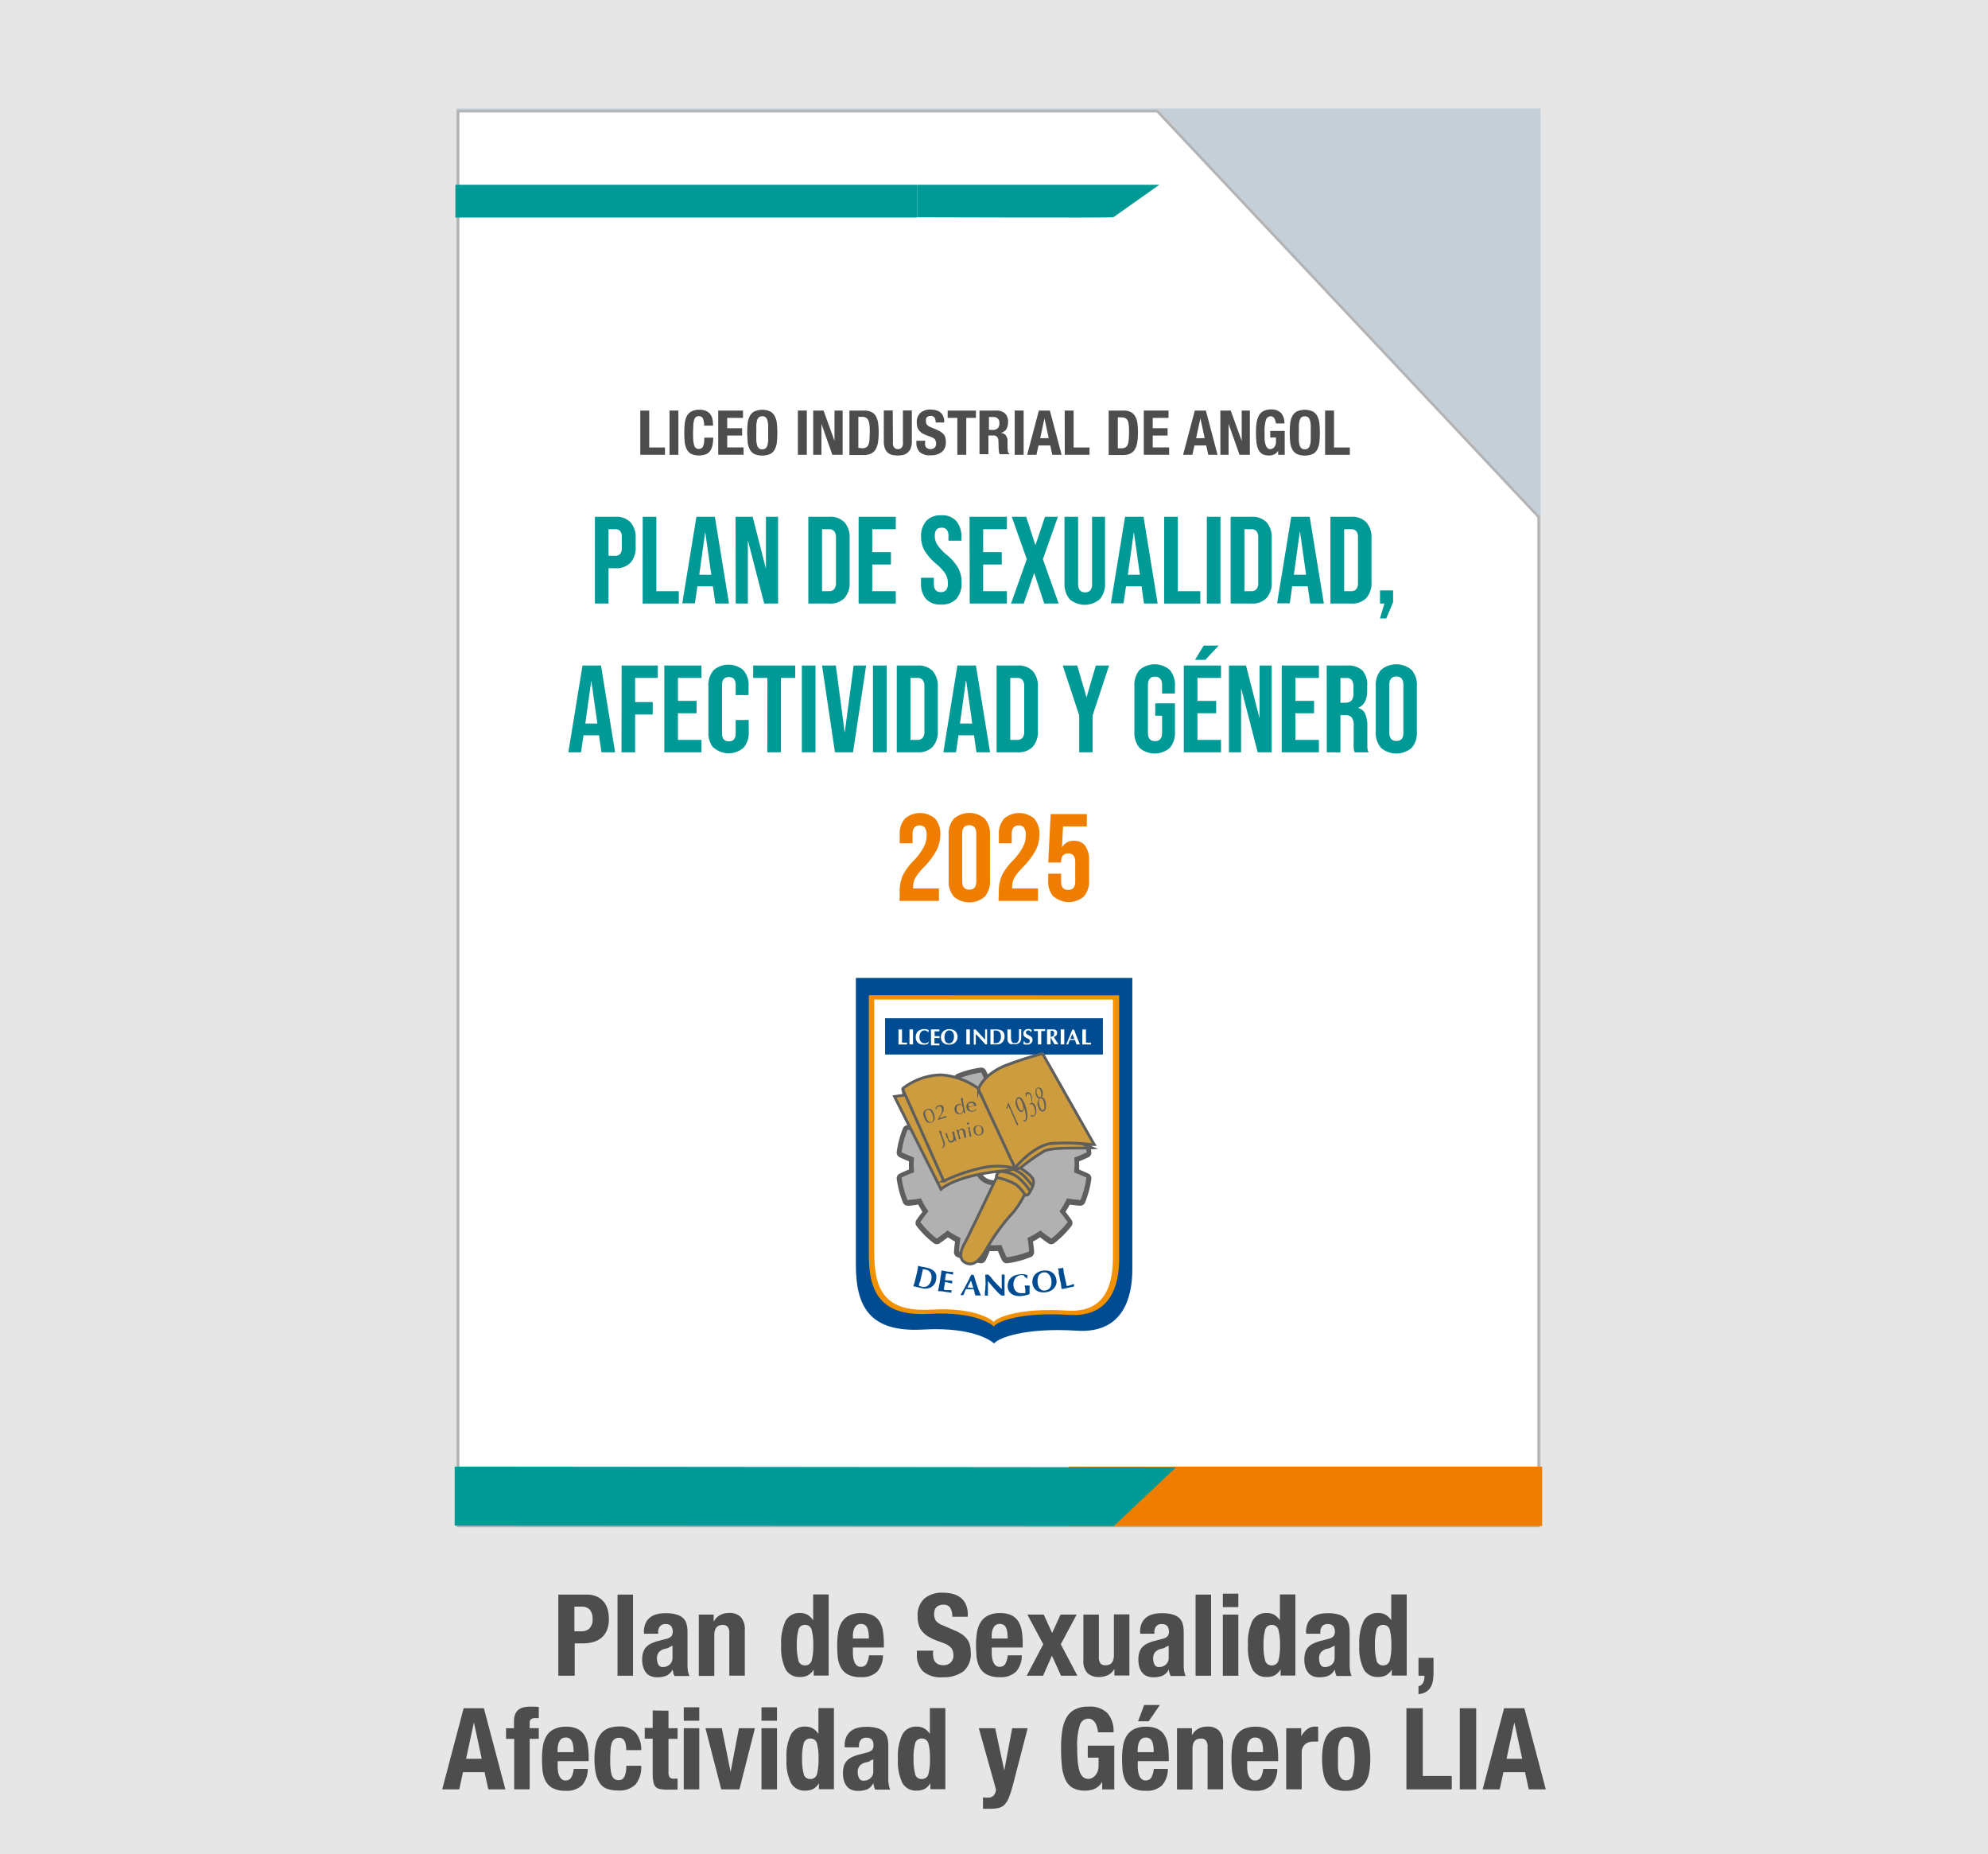 <svg xmlns="http://www.w3.org/2000/svg" viewBox="0 0 385 359"><defs><style>.cls-1{fill:#e6e6e6;}.cls-2{fill:#4d4d4d;}.cls-3{fill:#004a86;opacity:0.15;}.cls-4,.cls-9{fill:#fff;}.cls-4{stroke:#b3b3b3;stroke-width:0.5px;}.cls-13,.cls-4{stroke-miterlimit:10;}.cls-5{fill:#009a96;}.cls-6{fill:#ef7d00;}.cls-7{fill:#004c92;}.cls-8{fill:#f29100;}.cls-10{fill:#b1b1b1;}.cls-11{fill:#5e5e5d;}.cls-12{fill:#cc9c3f;}.cls-13{fill:none;stroke:#5e5e5d;stroke-width:0.54px;}</style></defs><title>AfectividadLia2025</title><g id="Capa_2" data-name="Capa 2"><g id="Capa_1-2" data-name="Capa 1"><rect class="cls-1" width="385" height="359"/><path class="cls-2" d="M113.65,308.75a4.47,4.47,0,0,1,2,.41,3.7,3.7,0,0,1,1.33,1.06,4.24,4.24,0,0,1,.73,1.51,7.13,7.13,0,0,1,.21,1.73,5.69,5.69,0,0,1-.36,2.11,3.82,3.82,0,0,1-1,1.47,4.26,4.26,0,0,1-1.57.86,7,7,0,0,1-2,.29h-1.69v6.27h-3.17V308.75Zm-1,7.1a2.06,2.06,0,0,0,1.52-.57,2.39,2.39,0,0,0,.59-1.78,2.76,2.76,0,0,0-.51-1.8,2.08,2.08,0,0,0-1.69-.62h-1.32v4.77Z"/><path class="cls-2" d="M122.59,308.75v15.71h-3V308.75Z"/><path class="cls-2" d="M124.7,316a4,4,0,0,1,.33-1.72,2.92,2.92,0,0,1,.89-1.12,3.36,3.36,0,0,1,1.32-.62,6.92,6.92,0,0,1,1.62-.19,7.28,7.28,0,0,1,2.19.27,3,3,0,0,1,1.3.74,2.54,2.54,0,0,1,.63,1.16,6.11,6.11,0,0,1,.16,1.46v6.23a8.5,8.5,0,0,0,.08,1.3,4.55,4.55,0,0,0,.3,1h-2.9a2.67,2.67,0,0,1-.24-.61c0-.21-.09-.42-.14-.63h0a2.55,2.55,0,0,1-1.22,1.2,4.82,4.82,0,0,1-1.8.28,2.91,2.91,0,0,1-1.34-.28,2.17,2.17,0,0,1-.88-.76,3.3,3.3,0,0,1-.48-1.08,4.61,4.61,0,0,1-.16-1.2,5.17,5.17,0,0,1,.18-1.45,2.89,2.89,0,0,1,.54-1,3,3,0,0,1,.92-.71,8,8,0,0,1,1.35-.51l1.72-.46a1.83,1.83,0,0,0,.95-.49,1.36,1.36,0,0,0,.26-.9,1.66,1.66,0,0,0-.32-1.07,1.35,1.35,0,0,0-1.09-.38,1.28,1.28,0,0,0-1.05.42,1.66,1.66,0,0,0-.36,1.12v.33H124.7Zm4.88,3a3.39,3.39,0,0,1-.64.21,2.35,2.35,0,0,0-1.32.66,1.9,1.9,0,0,0-.39,1.26,2.34,2.34,0,0,0,.26,1.16.92.92,0,0,0,.88.49,2.43,2.43,0,0,0,.64-.1,1.93,1.93,0,0,0,.6-.32,1.59,1.59,0,0,0,.45-.57,1.86,1.86,0,0,0,.18-.84v-2.33A2.41,2.41,0,0,1,129.58,318.92Z"/><path class="cls-2" d="M138.21,312.62V314h0a3.06,3.06,0,0,1,1.25-1.29,3.75,3.75,0,0,1,1.76-.41,3.06,3.06,0,0,1,2.24.79,3.59,3.59,0,0,1,.78,2.58v8.78h-3v-8.17a2,2,0,0,0-.31-1.28,1.19,1.19,0,0,0-1-.37c-1.07,0-1.6.66-1.6,2v7.86h-3V312.62Z"/><path class="cls-2" d="M157.61,323.2a3.05,3.05,0,0,1-1.14,1.17,3.26,3.26,0,0,1-1.55.33,3,3,0,0,1-2.75-1.43,9.55,9.55,0,0,1-.88-4.73,9.71,9.71,0,0,1,.88-4.76,3,3,0,0,1,2.75-1.47,2.93,2.93,0,0,1,1.47.35,3.64,3.64,0,0,1,1.09,1.06h0v-5h3v15.71h-2.91V323.2Zm-3-1.75a1.22,1.22,0,0,0,1.28,1,1.24,1.24,0,0,0,1.31-1,10.57,10.57,0,0,0,.3-2.91,10.7,10.7,0,0,0-.3-2.92,1.25,1.25,0,0,0-1.31-1,1.23,1.23,0,0,0-1.28,1,10.7,10.7,0,0,0-.3,2.92A10.57,10.57,0,0,0,154.63,321.45Z"/><path class="cls-2" d="M165.18,320a6.81,6.81,0,0,0,.07,1,3.24,3.24,0,0,0,.26.88,1.52,1.52,0,0,0,.46.61,1,1,0,0,0,.7.24,1.23,1.23,0,0,0,1.12-.55,4,4,0,0,0,.49-1.68H171a4.79,4.79,0,0,1-1.1,3.15,4.2,4.2,0,0,1-3.19,1.08,5.15,5.15,0,0,1-2.58-.55,3.44,3.44,0,0,1-1.36-1.45,5.54,5.54,0,0,1-.54-2c-.07-.75-.1-1.49-.1-2.24a16.91,16.91,0,0,1,.16-2.29,5.54,5.54,0,0,1,.66-2,3.65,3.65,0,0,1,1.42-1.36,5.13,5.13,0,0,1,2.47-.51,4.9,4.9,0,0,1,2.17.43,3.38,3.38,0,0,1,1.33,1.21,5.15,5.15,0,0,1,.66,1.89,17,17,0,0,1,.17,2.48V319h-6Zm3-3.95a2.89,2.89,0,0,0-.23-.88,1.2,1.2,0,0,0-.46-.55,1.38,1.38,0,0,0-.76-.19,1.29,1.29,0,0,0-.76.21,1.4,1.4,0,0,0-.47.55,2.62,2.62,0,0,0-.26.76,4.73,4.73,0,0,0-.07.83v.47h3.1Q168.25,316.51,168.19,316Z"/><path class="cls-2" d="M180.69,320a5.13,5.13,0,0,0,.08,1,1.76,1.76,0,0,0,.33.76,1.62,1.62,0,0,0,.65.49,2.73,2.73,0,0,0,1,.17,2,2,0,0,0,1.3-.47,1.77,1.77,0,0,0,.59-1.46,2.53,2.53,0,0,0-.15-.92,1.81,1.81,0,0,0-.47-.69,3.27,3.27,0,0,0-.87-.56,12.84,12.84,0,0,0-1.33-.52A10.83,10.83,0,0,1,180,317a4.67,4.67,0,0,1-1.29-1,3.33,3.33,0,0,1-.76-1.3,5.45,5.45,0,0,1-.24-1.7,4.4,4.4,0,0,1,1.3-3.48,5.2,5.2,0,0,1,3.56-1.14,7.88,7.88,0,0,1,1.94.23,4.15,4.15,0,0,1,1.55.75,3.43,3.43,0,0,1,1,1.32,4.67,4.67,0,0,1,.36,1.92v.44h-3a3.17,3.17,0,0,0-.39-1.72,1.45,1.45,0,0,0-1.32-.61,2.07,2.07,0,0,0-.88.16,1.49,1.49,0,0,0-.56.4,1.42,1.42,0,0,0-.29.59,3,3,0,0,0-.08.68,2.32,2.32,0,0,0,.31,1.22,2.82,2.82,0,0,0,1.32.91l2.44,1.06a7.37,7.37,0,0,1,1.48.82,4.19,4.19,0,0,1,.91.93,2.87,2.87,0,0,1,.47,1.09A5.87,5.87,0,0,1,188,320a4.34,4.34,0,0,1-1.44,3.62,6.41,6.41,0,0,1-4,1.13,5.25,5.25,0,0,1-3.84-1.17,4.55,4.55,0,0,1-1.15-3.34v-.64h3.17Z"/><path class="cls-2" d="M192.06,320a6.81,6.81,0,0,0,.07,1,3.64,3.64,0,0,0,.26.88,1.61,1.61,0,0,0,.46.61,1.06,1.06,0,0,0,.7.24,1.26,1.26,0,0,0,1.13-.55,4.22,4.22,0,0,0,.48-1.68h2.73a4.79,4.79,0,0,1-1.1,3.15,4.2,4.2,0,0,1-3.19,1.08,5.09,5.09,0,0,1-2.57-.55,3.41,3.41,0,0,1-1.37-1.45,6,6,0,0,1-.54-2c-.06-.75-.1-1.49-.1-2.24a15.42,15.42,0,0,1,.17-2.29,5.54,5.54,0,0,1,.66-2,3.58,3.58,0,0,1,1.42-1.36,5.06,5.06,0,0,1,2.46-.51,4.9,4.9,0,0,1,2.17.43,3.31,3.31,0,0,1,1.33,1.21,5.15,5.15,0,0,1,.66,1.89,15.67,15.67,0,0,1,.17,2.48V319h-6Zm3-3.95a2.89,2.89,0,0,0-.23-.88,1.2,1.2,0,0,0-.46-.55,1.36,1.36,0,0,0-.76-.19,1.29,1.29,0,0,0-.76.21,1.48,1.48,0,0,0-.47.55,3,3,0,0,0-.26.76,4.73,4.73,0,0,0-.07.83v.47h3.1A9.84,9.84,0,0,0,195.07,316Z"/><path class="cls-2" d="M208.51,312.62l-3.08,5.74,3.22,6.1h-3.17l-1.76-3.88L202,324.46h-3.17l3.21-6.1-3.08-5.74h3.17l1.63,3.56,1.63-3.56Z"/><path class="cls-2" d="M215.84,323.07a2.79,2.79,0,0,1-1.25,1.25,4,4,0,0,1-1.76.38,3.07,3.07,0,0,1-2.24-.76,3.45,3.45,0,0,1-.78-2.54v-8.78h3v8.16a2,2,0,0,0,.31,1.29,1.22,1.22,0,0,0,1,.36c1.07,0,1.6-.65,1.6-2v-7.85h3v11.84h-2.91v-1.39Z"/><path class="cls-2" d="M220.79,316a4,4,0,0,1,.33-1.72,3,3,0,0,1,.89-1.12,3.43,3.43,0,0,1,1.32-.62,7,7,0,0,1,1.62-.19,7.35,7.35,0,0,1,2.2.27,3,3,0,0,1,1.3.74,2.61,2.61,0,0,1,.62,1.16,6.09,6.09,0,0,1,.17,1.46v6.23a8.75,8.75,0,0,0,.07,1.3,5.18,5.18,0,0,0,.3,1h-2.9a2.64,2.64,0,0,1-.23-.61l-.15-.63h0a2.55,2.55,0,0,1-1.22,1.2,4.77,4.77,0,0,1-1.79.28,2.93,2.93,0,0,1-1.35-.28,2.24,2.24,0,0,1-.88-.76,3.3,3.3,0,0,1-.48-1.08,5.06,5.06,0,0,1-.15-1.2,5.2,5.2,0,0,1,.17-1.45,2.89,2.89,0,0,1,.54-1,3,3,0,0,1,.92-.71,7.79,7.79,0,0,1,1.36-.51l1.71-.46a1.83,1.83,0,0,0,.95-.49,1.31,1.31,0,0,0,.26-.9,1.66,1.66,0,0,0-.31-1.07,1.38,1.38,0,0,0-1.09-.38,1.31,1.31,0,0,0-1.06.42,1.65,1.65,0,0,0-.35,1.12v.33h-2.73Zm4.88,3a3.32,3.32,0,0,1-.63.21,2.28,2.28,0,0,0-1.32.66,1.85,1.85,0,0,0-.4,1.26,2.45,2.45,0,0,0,.26,1.16.92.92,0,0,0,.88.49,2.43,2.43,0,0,0,.64-.1,2.1,2.1,0,0,0,.61-.32,1.84,1.84,0,0,0,.45-.57,1.86,1.86,0,0,0,.17-.84v-2.33A2.41,2.41,0,0,1,225.67,318.92Z"/><path class="cls-2" d="M234.54,308.75v15.71h-3V308.75Z"/><path class="cls-2" d="M239.82,308.57v2.6h-3v-2.6Zm0,4.05v11.84h-3V312.62Z"/><path class="cls-2" d="M248,323.2a3,3,0,0,1-1.13,1.17,3.32,3.32,0,0,1-1.55.33,3,3,0,0,1-2.75-1.43,9.44,9.44,0,0,1-.88-4.73,9.59,9.59,0,0,1,.88-4.76,3,3,0,0,1,2.75-1.47,2.89,2.89,0,0,1,1.46.35,3.52,3.52,0,0,1,1.09,1.06h0v-5h3v15.71H248V323.2Zm-3-1.75a1.24,1.24,0,0,0,1.29,1,1.25,1.25,0,0,0,1.31-1,11.05,11.05,0,0,0,.29-2.91,11.19,11.19,0,0,0-.29-2.92,1.26,1.26,0,0,0-1.31-1,1.25,1.25,0,0,0-1.29,1,10.7,10.7,0,0,0-.3,2.92A10.57,10.57,0,0,0,245,321.45Z"/><path class="cls-2" d="M252.93,316a4,4,0,0,1,.33-1.72,3,3,0,0,1,.89-1.12,3.5,3.5,0,0,1,1.32-.62,7,7,0,0,1,1.62-.19,7.35,7.35,0,0,1,2.2.27,3,3,0,0,1,1.3.74,2.61,2.61,0,0,1,.62,1.16,6.09,6.09,0,0,1,.17,1.46v6.23a7.38,7.38,0,0,0,.08,1.3,5.1,5.1,0,0,0,.29,1h-2.9a2.64,2.64,0,0,1-.23-.61l-.15-.63h0a2.55,2.55,0,0,1-1.22,1.2,4.77,4.77,0,0,1-1.79.28,2.93,2.93,0,0,1-1.35-.28,2.14,2.14,0,0,1-.87-.76,3.12,3.12,0,0,1-.49-1.08,5.06,5.06,0,0,1-.15-1.2,5.6,5.6,0,0,1,.17-1.45,2.89,2.89,0,0,1,.54-1,2.94,2.94,0,0,1,.93-.71,7.37,7.37,0,0,1,1.35-.51l1.72-.46a1.79,1.79,0,0,0,.94-.49,1.31,1.31,0,0,0,.26-.9,1.66,1.66,0,0,0-.31-1.07,1.38,1.38,0,0,0-1.09-.38,1.31,1.31,0,0,0-1.06.42,1.71,1.71,0,0,0-.35,1.12v.33h-2.73Zm4.88,3a3.32,3.32,0,0,1-.63.21,2.28,2.28,0,0,0-1.32.66,1.85,1.85,0,0,0-.4,1.26,2.45,2.45,0,0,0,.26,1.16.92.92,0,0,0,.89.49,2.42,2.42,0,0,0,.63-.1,2.1,2.1,0,0,0,.61-.32,1.84,1.84,0,0,0,.45-.57,1.86,1.86,0,0,0,.17-.84v-2.33A2.41,2.41,0,0,1,257.81,318.92Z"/><path class="cls-2" d="M269.56,323.2a3,3,0,0,1-1.13,1.17,3.32,3.32,0,0,1-1.55.33,3,3,0,0,1-2.75-1.43,9.44,9.44,0,0,1-.88-4.73,9.59,9.59,0,0,1,.88-4.76,3,3,0,0,1,2.75-1.47,2.89,2.89,0,0,1,1.46.35,3.42,3.42,0,0,1,1.09,1.06h0v-5h3v15.71h-2.9V323.2Zm-3-1.75a1.24,1.24,0,0,0,1.29,1,1.25,1.25,0,0,0,1.31-1,10.64,10.64,0,0,0,.29-2.91,10.77,10.77,0,0,0-.29-2.92,1.26,1.26,0,0,0-1.31-1,1.25,1.25,0,0,0-1.29,1,10.77,10.77,0,0,0-.29,2.92A10.64,10.64,0,0,0,266.58,321.45Z"/><path class="cls-2" d="M277.62,323.88a9.53,9.53,0,0,1-.13,1.55,3.46,3.46,0,0,1-.45,1.28,2.59,2.59,0,0,1-.89.88,3.35,3.35,0,0,1-1.44.43v-1.54a1.2,1.2,0,0,0,.86-.62,2.22,2.22,0,0,0,.29-1.12v-.28h-1.15V321h2.91Z"/><path class="cls-2" d="M93.71,330.75l4.16,15.71h-3.3l-.73-3.33H89.66l-.72,3.33h-3.3l4.15-15.71Zm-.42,9.79-1.51-7.06h0l-1.52,7.06Z"/><path class="cls-2" d="M98,336.69v-2.07h1.54v-1.34a3.51,3.51,0,0,1,.22-1.34,2.14,2.14,0,0,1,.63-.88,2.52,2.52,0,0,1,1-.48,5.94,5.94,0,0,1,1.32-.14c.54,0,1.08,0,1.63.07v2.15l-.31,0h-.29a1.42,1.42,0,0,0-.9.22.89.89,0,0,0-.26.73v1h1.76v2.07h-1.76v9.77h-3v-9.77Z"/><path class="cls-2" d="M108,342a5.7,5.7,0,0,0,.08,1,3.24,3.24,0,0,0,.25.88,1.61,1.61,0,0,0,.46.61,1.06,1.06,0,0,0,.7.24,1.26,1.26,0,0,0,1.13-.55,4.22,4.22,0,0,0,.48-1.68h2.73a4.79,4.79,0,0,1-1.1,3.15,4.2,4.2,0,0,1-3.19,1.08,5.09,5.09,0,0,1-2.57-.55,3.41,3.41,0,0,1-1.37-1.45,6,6,0,0,1-.54-2c-.06-.75-.1-1.49-.1-2.24a15.42,15.42,0,0,1,.17-2.29,5.54,5.54,0,0,1,.66-2,3.58,3.58,0,0,1,1.42-1.36,5.06,5.06,0,0,1,2.46-.51,4.9,4.9,0,0,1,2.17.43,3.31,3.31,0,0,1,1.33,1.21,5.15,5.15,0,0,1,.66,1.89,15.67,15.67,0,0,1,.17,2.48V341h-6Zm3-3.95a2.89,2.89,0,0,0-.23-.88,1.2,1.2,0,0,0-.46-.55,1.36,1.36,0,0,0-.76-.19,1.29,1.29,0,0,0-.76.21,1.48,1.48,0,0,0-.47.55,2.61,2.61,0,0,0-.25.76,4,4,0,0,0-.08.83v.47h3.1A9.84,9.84,0,0,0,111,338Z"/><path class="cls-2" d="M121.22,338a2.92,2.92,0,0,0-.2-.76,1.33,1.33,0,0,0-.4-.55,1.11,1.11,0,0,0-.71-.21,1.55,1.55,0,0,0-.9.25,1.57,1.57,0,0,0-.53.75,5.32,5.32,0,0,0-.24,1.26c0,.5-.07,1.1-.07,1.79s0,1.36.07,1.88a5.61,5.61,0,0,0,.24,1.29,1.4,1.4,0,0,0,.5.73,1.31,1.31,0,0,0,.82.24,1.17,1.17,0,0,0,1.12-.66,4.67,4.67,0,0,0,.36-2.12h2.9a5.33,5.33,0,0,1-1.05,3.56,4.34,4.34,0,0,1-3.46,1.22,6.25,6.25,0,0,1-2-.28,2.9,2.9,0,0,1-1.41-1,5.05,5.05,0,0,1-.85-1.91,13.16,13.16,0,0,1-.28-3,11.16,11.16,0,0,1,.35-3,4.79,4.79,0,0,1,1-1.91,3.4,3.4,0,0,1,1.52-1,6.2,6.2,0,0,1,1.93-.29,4,4,0,0,1,3.18,1.23,5,5,0,0,1,1.07,3.35h-2.9A6,6,0,0,0,121.22,338Z"/><path class="cls-2" d="M129.46,331.23v3.39h1.76v2.07h-1.76v6.4a1.79,1.79,0,0,0,.21,1,1,1,0,0,0,.87.3h.35l.33,0v2.12c-.34,0-.66,0-1,0s-.65,0-1,0a7,7,0,0,1-1.44-.12,1.49,1.49,0,0,1-.86-.48,2.05,2.05,0,0,1-.4-1,7.76,7.76,0,0,1-.12-1.5v-6.77h-1.54v-2.07h1.54v-3.39Z"/><path class="cls-2" d="M135.42,330.57v2.6h-3v-2.6Zm0,4.05v11.84h-3V334.62Z"/><path class="cls-2" d="M146.2,334.62l-3,11.84h-3.52l-3.06-11.84h3.17l1.7,8.47h0l1.61-8.47Z"/><path class="cls-2" d="M150.47,330.57v2.6h-3v-2.6Zm0,4.05v11.84h-3V334.62Z"/><path class="cls-2" d="M158.63,345.2a3,3,0,0,1-1.13,1.17,3.32,3.32,0,0,1-1.55.33,3,3,0,0,1-2.75-1.43,9.44,9.44,0,0,1-.88-4.73,9.59,9.59,0,0,1,.88-4.76,3,3,0,0,1,2.75-1.47,2.89,2.89,0,0,1,1.46.35,3.52,3.52,0,0,1,1.09,1.06h0v-5h3v15.71h-2.9V345.2Zm-3-1.75a1.24,1.24,0,0,0,1.29,1,1.25,1.25,0,0,0,1.31-1,11.05,11.05,0,0,0,.29-2.91,11.19,11.19,0,0,0-.29-2.92,1.26,1.26,0,0,0-1.31-1,1.25,1.25,0,0,0-1.29,1,10.7,10.7,0,0,0-.3,2.92A10.57,10.57,0,0,0,155.65,343.45Z"/><path class="cls-2" d="M163.58,338a4,4,0,0,1,.33-1.72,3,3,0,0,1,.89-1.12,3.5,3.5,0,0,1,1.32-.62,7,7,0,0,1,1.62-.19,7.35,7.35,0,0,1,2.2.27,3,3,0,0,1,1.3.74,2.74,2.74,0,0,1,.63,1.16,6.66,6.66,0,0,1,.16,1.46v6.23a7.38,7.38,0,0,0,.08,1.3,5.1,5.1,0,0,0,.29,1h-2.9a2.64,2.64,0,0,1-.23-.61l-.15-.63h0a2.55,2.55,0,0,1-1.22,1.2,4.77,4.77,0,0,1-1.79.28,2.93,2.93,0,0,1-1.35-.28,2.14,2.14,0,0,1-.87-.76,3.12,3.12,0,0,1-.49-1.08,5.06,5.06,0,0,1-.15-1.2,5.6,5.6,0,0,1,.17-1.45,2.89,2.89,0,0,1,.54-1,2.94,2.94,0,0,1,.93-.71,7.37,7.37,0,0,1,1.35-.51l1.72-.46a1.79,1.79,0,0,0,.94-.49,1.31,1.31,0,0,0,.26-.9,1.66,1.66,0,0,0-.31-1.07,1.38,1.38,0,0,0-1.09-.38,1.31,1.31,0,0,0-1.06.42,1.71,1.71,0,0,0-.35,1.12v.33h-2.73Zm4.88,3a3.32,3.32,0,0,1-.63.21,2.28,2.28,0,0,0-1.32.66,1.85,1.85,0,0,0-.4,1.26,2.34,2.34,0,0,0,.27,1.16.9.9,0,0,0,.88.49,2.42,2.42,0,0,0,.63-.1,2.1,2.1,0,0,0,.61-.32,1.84,1.84,0,0,0,.45-.57,1.86,1.86,0,0,0,.17-.84v-2.33A2.41,2.41,0,0,1,168.46,340.92Z"/><path class="cls-2" d="M180.21,345.2a3,3,0,0,1-1.13,1.17,3.32,3.32,0,0,1-1.55.33,3,3,0,0,1-2.75-1.43,9.44,9.44,0,0,1-.88-4.73,9.59,9.59,0,0,1,.88-4.76,3,3,0,0,1,2.75-1.47,2.89,2.89,0,0,1,1.46.35,3.42,3.42,0,0,1,1.09,1.06h0v-5h3v15.71h-2.9V345.2Zm-3-1.75a1.24,1.24,0,0,0,1.29,1,1.25,1.25,0,0,0,1.31-1,10.64,10.64,0,0,0,.29-2.91,10.77,10.77,0,0,0-.29-2.92,1.26,1.26,0,0,0-1.31-1,1.25,1.25,0,0,0-1.29,1,11.19,11.19,0,0,0-.29,2.92A11.05,11.05,0,0,0,177.23,343.45Z"/><path class="cls-2" d="M191.26,348.06a1.47,1.47,0,0,0,1.2-.44,2,2,0,0,0,.42-1.16l-3.32-11.84h3.17l1.76,8.18h0l1.53-8.18h3l-2.86,11a21.57,21.57,0,0,1-.76,2.39,4.1,4.1,0,0,1-.86,1.41,2.42,2.42,0,0,1-1.18.65,8.57,8.57,0,0,1-1.75.15h-1.24V348A5.39,5.39,0,0,0,191.26,348.06Z"/><path class="cls-2" d="M212.47,334.51a3,3,0,0,0-.31-.85,2,2,0,0,0-.57-.63,1.32,1.32,0,0,0-.82-.26,1.73,1.73,0,0,0-1.65,1.28,12.44,12.44,0,0,0-.51,4.22q0,1.41.09,2.55a10.15,10.15,0,0,0,.32,1.95,2.66,2.66,0,0,0,.66,1.23,1.5,1.5,0,0,0,1.11.43,1.6,1.6,0,0,0,.63-.15,2.11,2.11,0,0,0,.64-.46,2.73,2.73,0,0,0,.49-.78,3,3,0,0,0,.2-1.12v-1.6h-2.09V338h5.13v8.47h-2.34V345h0a3.29,3.29,0,0,1-1.37,1.31,4.4,4.4,0,0,1-1.93.39,4.84,4.84,0,0,1-2.37-.51,3.51,3.51,0,0,1-1.43-1.56,8.12,8.12,0,0,1-.69-2.61,31.66,31.66,0,0,1-.17-3.59,21,21,0,0,1,.25-3.48,7,7,0,0,1,.87-2.5,3.92,3.92,0,0,1,1.63-1.5,5.54,5.54,0,0,1,2.52-.51,4.76,4.76,0,0,1,3.74,1.29,5.31,5.31,0,0,1,1.15,3.68h-3A4.07,4.07,0,0,0,212.47,334.51Z"/><path class="cls-2" d="M220.34,342a6.8,6.8,0,0,0,.08,1,3.24,3.24,0,0,0,.25.88,1.61,1.61,0,0,0,.46.61,1.07,1.07,0,0,0,.71.24,1.25,1.25,0,0,0,1.12-.55,4.22,4.22,0,0,0,.48-1.68h2.73a4.79,4.79,0,0,1-1.1,3.15,4.2,4.2,0,0,1-3.19,1.08,5.09,5.09,0,0,1-2.57-.55,3.41,3.41,0,0,1-1.37-1.45,6,6,0,0,1-.54-2c-.06-.75-.1-1.49-.1-2.24a15.42,15.42,0,0,1,.17-2.29,5.54,5.54,0,0,1,.66-2,3.58,3.58,0,0,1,1.42-1.36,5.06,5.06,0,0,1,2.46-.51,4.9,4.9,0,0,1,2.17.43,3.31,3.31,0,0,1,1.33,1.21,5.15,5.15,0,0,1,.66,1.89,15.6,15.6,0,0,1,.18,2.48V341h-6Zm3-3.95a2.89,2.89,0,0,0-.23-.88,1.2,1.2,0,0,0-.46-.55,1.36,1.36,0,0,0-.76-.19,1.29,1.29,0,0,0-.76.21,1.58,1.58,0,0,0-.47.55,2.61,2.61,0,0,0-.25.76,4.76,4.76,0,0,0-.08.83v.47h3.1A9.84,9.84,0,0,0,223.35,338Zm1.28-7.93-2.16,3.16h-2.06l1.18-3.16Z"/><path class="cls-2" d="M230.83,334.62V336h0a3.06,3.06,0,0,1,1.25-1.29,3.72,3.72,0,0,1,1.76-.41,3,3,0,0,1,2.23.79,3.59,3.59,0,0,1,.79,2.58v8.78h-3v-8.17a2,2,0,0,0-.31-1.28,1.19,1.19,0,0,0-1-.37c-1.07,0-1.61.66-1.61,2v7.86h-3V334.62Z"/><path class="cls-2" d="M241.53,342a6.81,6.81,0,0,0,.07,1,3.24,3.24,0,0,0,.26.88,1.52,1.52,0,0,0,.46.61,1,1,0,0,0,.7.24,1.23,1.23,0,0,0,1.12-.55,4,4,0,0,0,.49-1.68h2.73a4.79,4.79,0,0,1-1.1,3.15,4.2,4.2,0,0,1-3.19,1.08,5.13,5.13,0,0,1-2.58-.55,3.44,3.44,0,0,1-1.36-1.45,5.54,5.54,0,0,1-.54-2c-.07-.75-.1-1.49-.1-2.24a15.44,15.44,0,0,1,.16-2.29,5.54,5.54,0,0,1,.66-2,3.65,3.65,0,0,1,1.42-1.36,5.13,5.13,0,0,1,2.47-.51,4.9,4.9,0,0,1,2.17.43A3.38,3.38,0,0,1,246.7,336a5.15,5.15,0,0,1,.66,1.89,17,17,0,0,1,.17,2.48V341h-6Zm3-3.95a2.89,2.89,0,0,0-.23-.88,1.26,1.26,0,0,0-.46-.55,1.38,1.38,0,0,0-.76-.19,1.29,1.29,0,0,0-.76.21,1.4,1.4,0,0,0-.47.55,2.62,2.62,0,0,0-.26.76,4.73,4.73,0,0,0-.07.83v.47h3.1Q244.6,338.51,244.54,338Z"/><path class="cls-2" d="M252,334.62v1.58h0a4.18,4.18,0,0,1,1.13-1.37,2.46,2.46,0,0,1,1.6-.52h.28l.27,0v2.9l-.47,0h-.48a2.74,2.74,0,0,0-.79.11,2,2,0,0,0-.72.36,1.82,1.82,0,0,0-.53.66,2.28,2.28,0,0,0-.2,1v7.11h-3V334.62Z"/><path class="cls-2" d="M256.29,337.85a5.1,5.1,0,0,1,.79-1.94,3.56,3.56,0,0,1,1.44-1.19,5.25,5.25,0,0,1,2.19-.41,5.73,5.73,0,0,1,2.26.36,3.14,3.14,0,0,1,1.43,1.18,5,5,0,0,1,.75,2,14.64,14.64,0,0,1,.22,2.73,13.33,13.33,0,0,1-.24,2.68,5.09,5.09,0,0,1-.79,1.95,3.25,3.25,0,0,1-1.44,1.15,5.69,5.69,0,0,1-2.19.38,6,6,0,0,1-2.27-.34,3.11,3.11,0,0,1-1.43-1.15,5,5,0,0,1-.74-2,14.5,14.5,0,0,1-.23-2.71A12.76,12.76,0,0,1,256.29,337.85Zm2.83,4.36a5.89,5.89,0,0,0,.21,1.32,1.91,1.91,0,0,0,.5.86,1.26,1.26,0,0,0,.88.31,1.28,1.28,0,0,0,1.27-1,14.31,14.31,0,0,0,0-6.38,1.27,1.27,0,0,0-1.27-1,1.21,1.21,0,0,0-.88.31,1.85,1.85,0,0,0-.5.86,5.7,5.7,0,0,0-.21,1.32c0,.51,0,1.07,0,1.67S259.1,341.7,259.12,342.21Z"/><path class="cls-2" d="M272.37,330.75h3.17v13.11h5.61v2.6h-8.78Z"/><path class="cls-2" d="M282.71,330.75h3.17v15.71h-3.17Z"/><path class="cls-2" d="M295.21,330.75l4.15,15.71h-3.3l-.72-3.33h-4.18l-.73,3.33h-3.3l4.16-15.71Zm-.42,9.79-1.52-7.06h0l-1.51,7.06Z"/><rect class="cls-3" x="88.35" y="21" width="210" height="271"/><polygon class="cls-4" points="88.72 21.53 224.12 21.53 297.98 100.1 297.98 295.47 88.72 295.47 88.72 21.53"/><path class="cls-2" d="M124,79.49h1.73v7.15h3.05v1.42H124Z"/><path class="cls-2" d="M129.66,79.49h1.72v8.57h-1.72Z"/><path class="cls-2" d="M136.11,81a.84.84,0,0,0-.81-.42.8.8,0,0,0-.54.17,1.16,1.16,0,0,0-.33.56,4.75,4.75,0,0,0-.16,1c0,.42-.05.94-.05,1.55s0,1.17.06,1.57a3.8,3.8,0,0,0,.21.93.81.81,0,0,0,.35.44.92.92,0,0,0,.48.12,1.22,1.22,0,0,0,.43-.08.76.76,0,0,0,.34-.31,2.1,2.1,0,0,0,.23-.66,6.75,6.75,0,0,0,.08-1.13h1.73A7.83,7.83,0,0,1,138,86.1a3,3,0,0,1-.4,1.1,2,2,0,0,1-.83.73,3.91,3.91,0,0,1-2.93-.05A2.15,2.15,0,0,1,133,87a4,4,0,0,1-.39-1.4,18,18,0,0,1,0-3.6,4,4,0,0,1,.39-1.41,2.25,2.25,0,0,1,.89-.92,3.1,3.1,0,0,1,1.55-.33,3,3,0,0,1,1.45.3,2,2,0,0,1,.8.77,2.47,2.47,0,0,1,.33,1,7.22,7.22,0,0,1,.07,1h-1.73A3.11,3.11,0,0,0,136.11,81Z"/><path class="cls-2" d="M143.9,80.91h-3.06v2h2.88v1.42h-2.88v2.3H144v1.42h-4.91V79.49h4.79Z"/><path class="cls-2" d="M144.79,82a4.26,4.26,0,0,1,.4-1.41,2.23,2.23,0,0,1,.88-.92,3.81,3.81,0,0,1,3.1,0,2.23,2.23,0,0,1,.88.92,3.83,3.83,0,0,1,.4,1.41,18,18,0,0,1,0,3.6,3.84,3.84,0,0,1-.4,1.4,2.12,2.12,0,0,1-.88.9,4,4,0,0,1-3.1,0,2.12,2.12,0,0,1-.88-.9,4.27,4.27,0,0,1-.4-1.4c0-.55-.08-1.15-.08-1.8S144.74,82.53,144.79,82Zm1.68,3.27a4.37,4.37,0,0,0,.17,1,1.15,1.15,0,0,0,.36.55,1,1,0,0,0,.62.18,1,1,0,0,0,.62-.18,1.08,1.08,0,0,0,.36-.55,4.37,4.37,0,0,0,.17-1c0-.41,0-.9,0-1.47s0-1.07,0-1.47a4.37,4.37,0,0,0-.17-1,1.11,1.11,0,0,0-.36-.56,1,1,0,0,0-.62-.17,1,1,0,0,0-.62.17,1.18,1.18,0,0,0-.36.56,4.37,4.37,0,0,0-.17,1c0,.4,0,.89,0,1.47S146.45,84.84,146.47,85.25Z"/><path class="cls-2" d="M154.52,79.49h1.73v8.57h-1.73Z"/><path class="cls-2" d="M161.61,85.36h0V79.49h1.58v8.57h-2l-2.11-6h0v6h-1.59V79.49h2Z"/><path class="cls-2" d="M167.34,79.49a3,3,0,0,1,1.45.3,2,2,0,0,1,.86.84,3.74,3.74,0,0,1,.41,1.31,12.65,12.65,0,0,1,.11,1.72,12.42,12.42,0,0,1-.14,2,3.8,3.8,0,0,1-.47,1.37,2.19,2.19,0,0,1-.9.81,3.51,3.51,0,0,1-1.43.26H164.5V79.49Zm-.34,7.3a1.41,1.41,0,0,0,.73-.16,1,1,0,0,0,.44-.51,3.09,3.09,0,0,0,.22-1c0-.39.05-.88.05-1.47s0-.91-.05-1.28a3.14,3.14,0,0,0-.2-.92,1.11,1.11,0,0,0-.44-.55,1.51,1.51,0,0,0-.79-.19h-.73v6Z"/><path class="cls-2" d="M172.93,85.47a3.65,3.65,0,0,0,0,.59,1.3,1.3,0,0,0,.16.47.77.77,0,0,0,.31.31,1.1,1.1,0,0,0,1,0,.84.84,0,0,0,.31-.31,1.53,1.53,0,0,0,.15-.47,3.65,3.65,0,0,0,0-.59v-6h1.73v6a3.34,3.34,0,0,1-.23,1.35,2.06,2.06,0,0,1-.61.84,2,2,0,0,1-.87.42,4.31,4.31,0,0,1-1,.11,5.53,5.53,0,0,1-1-.09,2.26,2.26,0,0,1-.88-.39,2,2,0,0,1-.61-.84,3.69,3.69,0,0,1-.23-1.4v-6h1.73Z"/><path class="cls-2" d="M179.16,85.64a3,3,0,0,0,0,.54,1.24,1.24,0,0,0,.18.42.88.88,0,0,0,.36.26,1.48,1.48,0,0,0,.56.1,1.11,1.11,0,0,0,.71-.26,1,1,0,0,0,.32-.8,1.5,1.5,0,0,0-.08-.5A1,1,0,0,0,181,85a1.9,1.9,0,0,0-.47-.3,6.29,6.29,0,0,0-.73-.28,6.7,6.7,0,0,1-1-.42,2.83,2.83,0,0,1-.71-.54,2,2,0,0,1-.41-.71,2.86,2.86,0,0,1-.13-.93,2.36,2.36,0,0,1,.71-1.89,2.81,2.81,0,0,1,1.94-.63,4.4,4.4,0,0,1,1.06.13,2.07,2.07,0,0,1,.84.41,1.87,1.87,0,0,1,.55.72,2.4,2.4,0,0,1,.2,1v.24H181.2a1.74,1.74,0,0,0-.22-.94.79.79,0,0,0-.72-.33,1.15,1.15,0,0,0-.48.08.91.91,0,0,0-.31.22.86.86,0,0,0-.15.32,1.5,1.5,0,0,0,0,.37,1.26,1.26,0,0,0,.16.67,1.66,1.66,0,0,0,.72.5l1.34.57a5.19,5.19,0,0,1,.8.45,2.4,2.4,0,0,1,.5.51,1.74,1.74,0,0,1,.26.59,4,4,0,0,1,.07.72,2.34,2.34,0,0,1-.79,2,3.4,3.4,0,0,1-2.19.62,2.89,2.89,0,0,1-2.09-.63,2.51,2.51,0,0,1-.63-1.83v-.35h1.73Z"/><path class="cls-2" d="M189,80.91h-1.87v7.15h-1.73V80.91h-1.87V79.49H189Z"/><path class="cls-2" d="M192.94,79.49a2.38,2.38,0,0,1,1.68.55,2.13,2.13,0,0,1,.6,1.66,2.58,2.58,0,0,1-.34,1.41,1.65,1.65,0,0,1-1.08.7v0a1.5,1.5,0,0,1,.94.42,1.76,1.76,0,0,1,.38,1c0,.16,0,.33,0,.52s0,.4,0,.63a8.09,8.09,0,0,0,.07,1,.65.65,0,0,0,.31.49v.07h-1.87a.88.88,0,0,1-.17-.41c0-.16,0-.32-.05-.49l-.05-1.64a1.36,1.36,0,0,0-.25-.8.93.93,0,0,0-.77-.28h-.92v3.62h-1.73V79.49Zm-.74,3.75a1.38,1.38,0,0,0,1-.3,1.26,1.26,0,0,0,.34-1,1.06,1.06,0,0,0-1.2-1.19h-.82v2.48Z"/><path class="cls-2" d="M196.51,79.49h1.73v8.57h-1.73Z"/><path class="cls-2" d="M203.32,79.49l2.27,8.57h-1.8l-.39-1.81h-2.28l-.4,1.81h-1.8l2.27-8.57Zm-.22,5.34L202.27,81h0l-.82,3.85Z"/><path class="cls-2" d="M206.19,79.49h1.73v7.15H211v1.42h-4.79Z"/><path class="cls-2" d="M217.54,79.49a3.08,3.08,0,0,1,1.46.3,2,2,0,0,1,.85.84,3.55,3.55,0,0,1,.42,1.31,12.65,12.65,0,0,1,.11,1.72,12.42,12.42,0,0,1-.14,2,3.62,3.62,0,0,1-.48,1.37,2.07,2.07,0,0,1-.9.81,3.43,3.43,0,0,1-1.42.26h-2.73V79.49Zm-.33,7.3a1.44,1.44,0,0,0,.73-.16,1.07,1.07,0,0,0,.44-.51,2.85,2.85,0,0,0,.21-1q.06-.58.06-1.47c0-.48,0-.91-.05-1.28a3.14,3.14,0,0,0-.2-.92A1.16,1.16,0,0,0,218,81a1.51,1.51,0,0,0-.79-.19h-.73v6Z"/><path class="cls-2" d="M226.3,80.91h-3.06v2h2.88v1.42h-2.88v2.3h3.18v1.42h-4.91V79.49h4.79Z"/><path class="cls-2" d="M233.53,79.49l2.26,8.57H234l-.4-1.81h-2.28l-.4,1.81h-1.8l2.27-8.57Zm-.23,5.34L232.47,81h0l-.83,3.85Z"/><path class="cls-2" d="M240.47,85.36h0V79.49h1.58v8.57h-2l-2.12-6h0v6h-1.59V79.49h2Z"/><path class="cls-2" d="M247,81.54a1.5,1.5,0,0,0-.17-.46,1.15,1.15,0,0,0-.31-.35.73.73,0,0,0-.45-.13,1,1,0,0,0-.9.69,7,7,0,0,0-.27,2.31c0,.51,0,1,0,1.39a5.53,5.53,0,0,0,.18,1.06,1.43,1.43,0,0,0,.36.67.8.8,0,0,0,.6.24.83.83,0,0,0,.35-.09,1,1,0,0,0,.34-.25,1.22,1.22,0,0,0,.27-.43,1.4,1.4,0,0,0,.11-.6v-.88H246V83.44h2.8v4.62h-1.27v-.79h0a1.87,1.87,0,0,1-.75.71,2.4,2.4,0,0,1-1,.21,2.69,2.69,0,0,1-1.29-.27,1.93,1.93,0,0,1-.78-.86,4.37,4.37,0,0,1-.38-1.42,18.74,18.74,0,0,1-.09-2,10.76,10.76,0,0,1,.14-1.9,3.89,3.89,0,0,1,.47-1.36,2.13,2.13,0,0,1,.89-.82,3.14,3.14,0,0,1,1.38-.28,2.61,2.61,0,0,1,2,.71,2.93,2.93,0,0,1,.62,2h-1.65A2.2,2.2,0,0,0,247,81.54Z"/><path class="cls-2" d="M249.86,82a4,4,0,0,1,.4-1.41,2.23,2.23,0,0,1,.88-.92,3.81,3.81,0,0,1,3.1,0,2.23,2.23,0,0,1,.88.92,4,4,0,0,1,.4,1.41,18,18,0,0,1,0,3.6,4,4,0,0,1-.4,1.4,2.12,2.12,0,0,1-.88.9,4,4,0,0,1-3.1,0,2.12,2.12,0,0,1-.88-.9,4,4,0,0,1-.4-1.4,18,18,0,0,1,0-3.6Zm1.68,3.27a4.37,4.37,0,0,0,.17,1,1.15,1.15,0,0,0,.36.55,1.16,1.16,0,0,0,1.24,0,1.15,1.15,0,0,0,.36-.55,4.37,4.37,0,0,0,.17-1c0-.41,0-.9,0-1.47s0-1.07,0-1.47a4.37,4.37,0,0,0-.17-1,1.18,1.18,0,0,0-.36-.56,1.22,1.22,0,0,0-1.24,0,1.18,1.18,0,0,0-.36.56,4.37,4.37,0,0,0-.17,1c0,.4,0,.89,0,1.47S251.52,84.84,251.54,85.25Z"/><path class="cls-2" d="M256.62,79.49h1.73v7.15h3.06v1.42h-4.79Z"/><path class="cls-5" d="M115.21,100.06h3.89a3.83,3.83,0,0,1,3,1.06,4.34,4.34,0,0,1,1,3.09v1.66a4.34,4.34,0,0,1-1,3.09,3.83,3.83,0,0,1-3,1.06h-1.25v6.84h-2.64Zm3.89,7.56a1.25,1.25,0,0,0,1-.36,1.8,1.8,0,0,0,.32-1.22v-2a1.8,1.8,0,0,0-.32-1.22,1.25,1.25,0,0,0-1-.36h-1.25v5.16Z"/><path class="cls-5" d="M124.47,100.06h2.64v14.4h4.35v2.4h-7Z"/><path class="cls-5" d="M134.87,100.06h3.57l2.74,16.8h-2.64l-.48-3.34v0h-3l-.48,3.29h-2.45Zm2.88,11.23-1.18-8.3h0l-1.15,8.3Z"/><path class="cls-5" d="M142.45,100.06h3.31l2.57,10.06h0V100.06h2.35v16.8H148l-3.17-12.26h0v12.26h-2.35Z"/><path class="cls-5" d="M156.54,100.06h4a3.83,3.83,0,0,1,3,1.06,4.34,4.34,0,0,1,1,3.09v8.5a4.34,4.34,0,0,1-1,3.09,3.83,3.83,0,0,1-3,1.06h-4Zm4,14.4a1.3,1.3,0,0,0,1-.38,1.87,1.87,0,0,0,.35-1.25v-8.74a1.87,1.87,0,0,0-.35-1.25,1.3,1.3,0,0,0-1-.38h-1.34v12Z"/><path class="cls-5" d="M166.28,100.06h7.2v2.4h-4.56v4.44h3.62v2.4h-3.62v5.16h4.56v2.4h-7.2Z"/><path class="cls-5" d="M179.36,116a4.5,4.5,0,0,1-1-3.13v-1h2.49v1.15c0,1.09.46,1.63,1.37,1.63a1.26,1.26,0,0,0,1-.4,1.92,1.92,0,0,0,.35-1.28,3.58,3.58,0,0,0-.48-1.86,8.62,8.62,0,0,0-1.78-1.93,10.49,10.49,0,0,1-2.28-2.61,5.3,5.3,0,0,1-.65-2.62,4.41,4.41,0,0,1,1-3.09,3.78,3.78,0,0,1,2.93-1.09,3.64,3.64,0,0,1,2.87,1.09,4.55,4.55,0,0,1,1,3.13v.7h-2.5v-.86a1.94,1.94,0,0,0-.33-1.26,1.21,1.21,0,0,0-1-.4c-.88,0-1.32.54-1.32,1.61a3.15,3.15,0,0,0,.5,1.7,9.11,9.11,0,0,0,1.78,1.92,9.58,9.58,0,0,1,2.28,2.62,5.74,5.74,0,0,1,.63,2.76,4.52,4.52,0,0,1-1,3.17,3.86,3.86,0,0,1-3,1.1A3.7,3.7,0,0,1,179.36,116Z"/><path class="cls-5" d="M187.76,100.06H195v2.4H190.4v4.44H194v2.4H190.4v5.16H195v2.4h-7.2Z"/><path class="cls-5" d="M198.85,108.27l-2.91-8.21h2.79l1.77,5.42h.05l1.83-5.42h2.49l-2.9,8.21,3.05,8.59h-2.79L200.31,111h-.05l-2,5.86H195.8Z"/><path class="cls-5" d="M207.15,116a4.46,4.46,0,0,1-1-3.13V100.06h2.64v13a1.87,1.87,0,0,0,.35,1.25,1.3,1.3,0,0,0,1,.38,1.28,1.28,0,0,0,1-.38,1.81,1.81,0,0,0,.35-1.25v-13H214v12.82a4.46,4.46,0,0,1-1,3.13,4.48,4.48,0,0,1-5.86,0Z"/><path class="cls-5" d="M217.88,100.06h3.58l2.73,16.8h-2.64l-.48-3.34v0h-3l-.48,3.29h-2.45Zm2.88,11.23-1.18-8.3h0l-1.16,8.3Z"/><path class="cls-5" d="M225.46,100.06h2.64v14.4h4.35v2.4h-7Z"/><path class="cls-5" d="M233.72,100.06h2.64v16.8h-2.64Z"/><path class="cls-5" d="M238.33,100.06h4a3.83,3.83,0,0,1,2.95,1.06,4.34,4.34,0,0,1,1,3.09v8.5a4.34,4.34,0,0,1-1,3.09,3.83,3.83,0,0,1-2.95,1.06h-4Zm4,14.4a1.32,1.32,0,0,0,1-.38,1.87,1.87,0,0,0,.34-1.25v-8.74a1.87,1.87,0,0,0-.34-1.25,1.32,1.32,0,0,0-1-.38H241v12Z"/><path class="cls-5" d="M250.06,100.06h3.58l2.74,16.8h-2.64l-.49-3.34v0h-3l-.47,3.29h-2.45Zm2.88,11.23-1.17-8.3h-.05l-1.15,8.3Z"/><path class="cls-5" d="M257.65,100.06h4a3.83,3.83,0,0,1,2.95,1.06,4.35,4.35,0,0,1,1,3.09v8.5a4.35,4.35,0,0,1-1,3.09,3.83,3.83,0,0,1-2.95,1.06h-4Zm4,14.4a1.32,1.32,0,0,0,1-.38,1.87,1.87,0,0,0,.34-1.25v-8.74a1.87,1.87,0,0,0-.34-1.25,1.32,1.32,0,0,0-1-.38h-1.34v12Z"/><path class="cls-5" d="M268.11,116.86h-.86v-2.54h2.54v2.28l-1.32,3.14h-1.22Z"/><path class="cls-5" d="M112.81,128.86h3.58l2.73,16.8h-2.64l-.48-3.34v.05h-3l-.48,3.29h-2.45Zm2.88,11.23-1.18-8.3h0l-1.16,8.3Z"/><path class="cls-5" d="M120.39,128.86h7v2.4H123v4.68h3.41v2.4H123v7.32h-2.64Z"/><path class="cls-5" d="M128.65,128.86h7.2v2.4h-4.56v4.44h3.62v2.4h-3.62v5.16h4.56v2.4h-7.2Z"/><path class="cls-5" d="M138.19,144.82a4.36,4.36,0,0,1-1-3v-9a4.36,4.36,0,0,1,1-3.05,4.41,4.41,0,0,1,5.78,0,4.31,4.31,0,0,1,1,3.05v1.77h-2.5v-1.94q0-1.56-1.32-1.56t-1.32,1.56V142c0,1,.44,1.54,1.32,1.54s1.32-.51,1.32-1.54V139.4H145v2.37a4.31,4.31,0,0,1-1,3,4.41,4.41,0,0,1-5.78,0Z"/><path class="cls-5" d="M148.62,131.26h-2.76v-2.4H154v2.4h-2.76v14.4h-2.64Z"/><path class="cls-5" d="M155.29,128.86h2.64v16.8h-2.64Z"/><path class="cls-5" d="M159.2,128.86h2.67l1.72,13h0l1.73-13h2.42l-2.54,16.8h-3.5Z"/><path class="cls-5" d="M169.06,128.86h2.65v16.8h-2.65Z"/><path class="cls-5" d="M173.67,128.86h4a3.83,3.83,0,0,1,2.95,1.06,4.39,4.39,0,0,1,1,3.09v8.5a4.39,4.39,0,0,1-1,3.09,3.83,3.83,0,0,1-2.95,1.06h-4Zm4,14.4a1.28,1.28,0,0,0,1-.38,1.87,1.87,0,0,0,.35-1.25v-8.74a1.87,1.87,0,0,0-.35-1.25,1.28,1.28,0,0,0-1-.38h-1.35v12Z"/><path class="cls-5" d="M185.41,128.86H189l2.74,16.8h-2.64l-.48-3.34v.05h-3l-.48,3.29h-2.45Zm2.88,11.23-1.18-8.3h-.05l-1.15,8.3Z"/><path class="cls-5" d="M193,128.86h4a3.84,3.84,0,0,1,3,1.06,4.39,4.39,0,0,1,1,3.09v8.5a4.39,4.39,0,0,1-1,3.09,3.84,3.84,0,0,1-3,1.06h-4Zm4,14.4a1.28,1.28,0,0,0,1-.38,1.87,1.87,0,0,0,.35-1.25v-8.74a1.87,1.87,0,0,0-.35-1.25,1.28,1.28,0,0,0-1-.38h-1.35v12Z"/><path class="cls-5" d="M209,138.51l-3.19-9.65h2.81l1.8,6.17h0l1.8-6.17h2.57l-3.19,9.65v7.15H209Z"/><path class="cls-5" d="M220.69,144.81a4.46,4.46,0,0,1-1-3.13v-8.84a4.46,4.46,0,0,1,1-3.13,4.47,4.47,0,0,1,5.85,0,4.42,4.42,0,0,1,1,3.13v1.44h-2.49v-1.6c0-1.11-.46-1.66-1.37-1.66s-1.37.55-1.37,1.66v9.19c0,1.09.46,1.63,1.37,1.63s1.37-.54,1.37-1.63v-3.29h-1.32v-2.4h3.81v5.5a4.42,4.42,0,0,1-1,3.13,4.47,4.47,0,0,1-5.85,0Z"/><path class="cls-5" d="M229.26,128.86h7.2v2.4H231.9v4.44h3.62v2.4H231.9v5.16h4.56v2.4h-7.2ZM233.1,125H236l-2.57,2.76h-2Z"/><path class="cls-5" d="M238,128.86h3.31l2.57,10.06h.05V128.86h2.35v16.8h-2.71l-3.17-12.26h-.05v12.26H238Z"/><path class="cls-5" d="M248.22,128.86h7.2v2.4h-4.56v4.44h3.62v2.4h-3.62v5.16h4.56v2.4h-7.2Z"/><path class="cls-5" d="M256.93,128.86h3.91a4.07,4.07,0,0,1,3,.95,4,4,0,0,1,.93,2.91v1c0,1.74-.57,2.84-1.73,3.31v.05a2,2,0,0,1,1.36,1.17,6,6,0,0,1,.4,2.38v3c0,.48,0,.87,0,1.16a3.49,3.49,0,0,0,.24.88h-2.68a3.51,3.51,0,0,1-.2-.77,12.66,12.66,0,0,1,0-1.29v-3.08a2.57,2.57,0,0,0-.38-1.6,1.55,1.55,0,0,0-1.28-.46h-.91v7.2h-2.64Zm3.6,7.2a1.6,1.6,0,0,0,1.19-.41,2,2,0,0,0,.39-1.37V133a2.17,2.17,0,0,0-.32-1.32,1.24,1.24,0,0,0-1-.41h-1.2v4.8Z"/><path class="cls-5" d="M267.44,144.8a4.4,4.4,0,0,1-1-3.12v-8.84a4.4,4.4,0,0,1,1-3.12,4.57,4.57,0,0,1,5.95,0,4.4,4.4,0,0,1,1,3.12v8.84a4.4,4.4,0,0,1-1,3.12,4.57,4.57,0,0,1-5.95,0Zm4.34-3v-9.16c0-1.11-.45-1.66-1.36-1.66s-1.37.55-1.37,1.66v9.16c0,1.11.45,1.66,1.37,1.66S271.78,143,271.78,141.84Z"/><path class="cls-6" d="M174.24,172.64a7.61,7.61,0,0,1,.57-3.09,10.75,10.75,0,0,1,2.07-2.84,12.39,12.39,0,0,0,2-2.67,4.92,4.92,0,0,0,.57-2.3,2.42,2.42,0,0,0-.35-1.5,1.24,1.24,0,0,0-1-.42c-.91,0-1.37.55-1.37,1.66v1.8h-2.49v-1.64a4.46,4.46,0,0,1,1-3.13,4.48,4.48,0,0,1,5.86,0,4.46,4.46,0,0,1,1,3.13,6.7,6.7,0,0,1-.73,3,14.75,14.75,0,0,1-2.54,3.36,10.46,10.46,0,0,0-1.58,2,3.59,3.59,0,0,0-.41,1.67v.36h5v2.4h-7.63Z"/><path class="cls-6" d="M184.72,173.6a4.45,4.45,0,0,1-1-3.12v-8.84a4.45,4.45,0,0,1,1-3.12,4.59,4.59,0,0,1,6,0,4.45,4.45,0,0,1,1,3.12v8.84a4.45,4.45,0,0,1-1,3.12,4.59,4.59,0,0,1-6,0Zm4.35-3v-9.16c0-1.11-.46-1.66-1.37-1.66s-1.37.55-1.37,1.66v9.16c0,1.11.46,1.66,1.37,1.66S189.07,171.75,189.07,170.64Z"/><path class="cls-6" d="M193.44,172.64a7.61,7.61,0,0,1,.57-3.09,10.75,10.75,0,0,1,2.07-2.84,12.39,12.39,0,0,0,2-2.67,4.92,4.92,0,0,0,.57-2.3,2.42,2.42,0,0,0-.35-1.5,1.24,1.24,0,0,0-1-.42c-.91,0-1.37.55-1.37,1.66v1.8h-2.49v-1.64a4.46,4.46,0,0,1,1-3.13,4.48,4.48,0,0,1,5.86,0,4.46,4.46,0,0,1,1,3.13,6.7,6.7,0,0,1-.73,3A14.75,14.75,0,0,1,198,168a10.46,10.46,0,0,0-1.58,2,3.59,3.59,0,0,0-.41,1.67v.36h5v2.4h-7.63Z"/><path class="cls-6" d="M204,173.61a4.46,4.46,0,0,1-1-3.13v-1.32h2.5v1.51c0,1.09.45,1.63,1.37,1.63s1.36-.54,1.36-1.63V166.9c0-1.1-.45-1.66-1.36-1.66s-1.37.56-1.37,1.66V167H203l.48-9.38h7v2.4h-4.61l-.21,4h.05a2.47,2.47,0,0,1,2.28-1.23,2.56,2.56,0,0,1,2.18,1,4.63,4.63,0,0,1,.74,2.85v3.8a4.46,4.46,0,0,1-1,3.13,4.48,4.48,0,0,1-5.86,0Z"/><rect class="cls-6" x="206.99" y="283.97" width="91.66" height="11.5"/><polygon class="cls-5" points="88.05 295.39 88.05 283.97 227.75 284.1 215.71 295.47 88.05 295.39"/><path class="cls-5" d="M215.61,42.07l8.9-6.29H177.6v6.29S215.61,42.19,215.61,42.07Z"/><rect class="cls-5" x="88.19" y="35.78" width="89.4" height="6.34"/><path class="cls-7" d="M165.75,189.35v55.51c0,7.93,2.49,13.17,13,12.57s13.77,2.7,13.77,2.7c.75-1.05,5.89-3.12,16.05-2.48,9.08.58,10.72-6.65,10.72-11.89V189.35Z"/><path class="cls-8" d="M168.26,192.68V243c0,7.19,2.26,11.93,11.75,11.39s12.47,2.44,12.47,2.44c.68-1,5.33-2.83,14.54-2.24,8.23.52,9.72-6,9.72-10.78v-51.1Z"/><path class="cls-9" d="M169.31,193.53v48.95c0,7,1.8,11.62,11,11.09s12.15,2.37,12.15,2.37c.66-.92,5.19-2.75,14.15-2.18,8,.51,8.93-5.86,8.93-10.48V193.53Z"/><path class="cls-7" d="M177.69,245.83c.05-.25.11-.73.14-.75a1.64,1.64,0,0,1,.21.07l.26.07.44.09q.24,0,.63.12a4.52,4.52,0,0,1,.9.28,1.91,1.91,0,0,1,.65.44,1.44,1.44,0,0,1,.37.66,2.16,2.16,0,0,1,0,.95,2.07,2.07,0,0,1-.32.84,2,2,0,0,1-.58.58,1.89,1.89,0,0,1-.77.29,2.28,2.28,0,0,1-.86,0l-.79-.18-.58-.14-.27-.06-.24,0a5.88,5.88,0,0,1,.21-.71c.07-.25.14-.53.22-.85s.11-.46.19-.78.14-.6.19-.85m.42,2.26c0,.14,0,.21-.08.35s0,.21-.06.3l0,.18a.9.9,0,0,0,.22.06l.32.08a1.41,1.41,0,0,0,1.2-.22,2,2,0,0,0,.67-1.27,1.86,1.86,0,0,0,0-.66,1.56,1.56,0,0,0-.18-.54,1.12,1.12,0,0,0-.36-.39,1.32,1.32,0,0,0-.53-.22l-.35-.07a1.23,1.23,0,0,0-.27,0s0,.09,0,.18,0,.19-.07.31-.05.21-.08.34,0,.18-.06.29l-.23,1c0,.11,0,.18-.07.29"/><path class="cls-7" d="M182.25,246.75a5.21,5.21,0,0,1,.09-.76,2.62,2.62,0,0,1,.52.1c.17,0,.35.07.53.09l.78.1c.22,0,.45,0,.46,0a1.56,1.56,0,0,0-.06.24,1,1,0,0,0,0,.15s0,.12,0,.12a2.38,2.38,0,0,1-.37-.07l-.4-.08-.35-.07a.79.79,0,0,0-.21,0,2.48,2.48,0,0,0-.13.63,3.66,3.66,0,0,0-.09.63c0,.07.5.07.71.09a5.17,5.17,0,0,1,.67.06s0,.11,0,.15a.36.36,0,0,0,0,.11.28.28,0,0,0,0,.09,1,1,0,0,1,0,.15c-.08.07-1.3-.31-1.38-.24a1.75,1.75,0,0,0-.06.37l-.06.37a3.27,3.27,0,0,0-.09.74,2.76,2.76,0,0,0,.71.08c.24,0,.72,0,.73,0s0,.08,0,.11,0,.09,0,.15,0,.11,0,.14a.55.55,0,0,0,0,.09,2,2,0,0,1-.42-.06l-.68-.09-.62-.1L182,250l-.21,0-.12,0a3.84,3.84,0,0,1,.15-.73c0-.25.1-.53.15-.86s.08-.47.13-.79.09-.61.13-.86"/><path class="cls-7" d="M190,250.83a2.32,2.32,0,0,1-.29,0h-.54a2.36,2.36,0,0,1-.27,0,3,3,0,0,1-.17-.61,2.61,2.61,0,0,0-.19-.61,1.47,1.47,0,0,0-.4,0l-.4,0-.32,0a1.31,1.31,0,0,0-.32,0c-.09,0-.2.38-.29.58a3.2,3.2,0,0,1-.24.57s-.1,0-.15,0l-.15,0H186a3.6,3.6,0,0,1,.24-.41l.33-.59c.12-.21.25-.45.38-.7l.41-.76c.13-.26.26-.51.38-.76a4.16,4.16,0,0,1,.35-.71l.11,0,.11,0h.23a5.63,5.63,0,0,1,.34,1.1l.39,1.15c.13.37.27.73.4,1.06s.37.86.37.86m-2-3.06s-.23.45-.34.67-.23.45-.33.68c.45,0,.67.06,1.13.08-.08-.24-.15-.48-.23-.72s-.23-.71-.23-.71"/><path class="cls-7" d="M190.82,247.28a3.77,3.77,0,0,1,0-.49s.19,0,.26,0a1.32,1.32,0,0,1,.27,0c.31.11.85.95,1.29,1.41s.88.92,1.36,1.39c0-.21,0-.31,0-.51s0-.35,0-.58,0-.38,0-.57,0-.36,0-.51,0-.3,0-.41,0-.23,0-.23.2,0,.27,0,.26,0,.27,0a5.51,5.51,0,0,1,0,1c0,.29,0,.56,0,.82s0,.51,0,.76,0,.51,0,.8,0,.42,0,.7h-.26c-.09,0-.21,0-.25,0-.66-.23-2.71-2.85-2.71-2.85s0,.23,0,.34,0,.23,0,.35c0,.27,0,.41,0,.68s0,.44,0,.6v.42c0,.12,0,.21,0,.28s0,.18,0,.18a1,1,0,0,1-.15,0h-.44s0-.15,0-.34,0-.43.06-.7,0-.58.06-.91,0-.63,0-.93,0-.5,0-.69"/><path class="cls-7" d="M198.38,247a1.35,1.35,0,0,0-.71-.11,1.59,1.59,0,0,0-.54.16,1.4,1.4,0,0,0-.46.38,1.7,1.7,0,0,0-.31.6,2.06,2.06,0,0,0-.09.81,1.88,1.88,0,0,0,.14.65,1.37,1.37,0,0,0,.33.5,1.3,1.3,0,0,0,.5.32,1.72,1.72,0,0,0,.66.07l.18,0,.2,0,.18,0,.11-.05a.36.36,0,0,0,0-.18,2.32,2.32,0,0,0,0-.24c0-.32-.05-.55-.08-.7s-.06-.3-.05-.3a.76.76,0,0,1,.16,0,1.85,1.85,0,0,0,.3,0l.32,0,.17,0s0,.09,0,.16,0,.15,0,.24,0,.19,0,.3l0,.29a1.36,1.36,0,0,0,0,.2l0,.27a1.23,1.23,0,0,1,0,.18,2.79,2.79,0,0,1-.82.26,6.1,6.1,0,0,1-.84.13,3.34,3.34,0,0,1-1-.06,2.11,2.11,0,0,1-.81-.34,1.82,1.82,0,0,1-.55-.59,2,2,0,0,1-.22-.81,2.58,2.58,0,0,1,.15-1,2.09,2.09,0,0,1,.49-.73,2.44,2.44,0,0,1,.76-.47,3.71,3.71,0,0,1,1-.21,3.26,3.26,0,0,1,.78,0,2,2,0,0,1,.68.2,1.24,1.24,0,0,1-.06.31,1.54,1.54,0,0,0,0,.3h-.09a1.46,1.46,0,0,0-.52-.37"/><path class="cls-7" d="M200,247.59a2,2,0,0,1,.38-.73,2.23,2.23,0,0,1,.66-.54,2.57,2.57,0,0,1,.91-.3,3,3,0,0,1,.9,0,2,2,0,0,1,.77.27,1.69,1.69,0,0,1,.6.56,2.11,2.11,0,0,1,.35.88,1.83,1.83,0,0,1,0,.84,1.89,1.89,0,0,1-.37.75,2.07,2.07,0,0,1-.67.57,2.61,2.61,0,0,1-.94.31,3.82,3.82,0,0,1-.95,0,2,2,0,0,1-.81-.27,1.75,1.75,0,0,1-.59-.59,2.27,2.27,0,0,1-.3-.93,2.1,2.1,0,0,1,.08-.83m3.34-.48a1.75,1.75,0,0,0-.35-.47,1.22,1.22,0,0,0-.46-.25,1.45,1.45,0,0,0-.55,0,1.17,1.17,0,0,0-.52.23,1.39,1.39,0,0,0-.36.44,2.25,2.25,0,0,0-.17.62,2.81,2.81,0,0,0,0,.71,2.59,2.59,0,0,0,.21.78,1.51,1.51,0,0,0,.36.48,1,1,0,0,0,.46.22,1.44,1.44,0,0,0,.51,0,1.37,1.37,0,0,0,.52-.2,1.18,1.18,0,0,0,.39-.41,1.61,1.61,0,0,0,.2-.63,2.42,2.42,0,0,0,0-.84,2,2,0,0,0-.21-.66"/><path class="cls-7" d="M205.09,246.32c-.06-.25-.21-.71-.19-.74l.22,0,.27,0,.26-.06a1,1,0,0,1,.22-.07,4.12,4.12,0,0,1,.12.75c0,.25.11.54.17.86s.11.47.17.78l.15.64a2.69,2.69,0,0,0,.12.52,2.93,2.93,0,0,0,.7-.17c.23-.07.68-.24.7-.22a.68.68,0,0,0,0,.12.5.5,0,0,0,0,.14.39.39,0,0,0,0,.14.45.45,0,0,0,0,.08,2.21,2.21,0,0,1-.41.09l-.68.15-.61.14-.37.08-.21,0-.12,0a4.22,4.22,0,0,1-.11-.74c0-.25-.1-.54-.17-.86l-.15-.79c-.07-.32-.13-.6-.19-.85"/><path class="cls-10" d="M195,244a.49.49,0,0,1-.44-.28c-.36-.75-.65-1.43-.91-2.1l-1.1,0-1.14,0c-.25.65-.55,1.33-.91,2.1a.49.49,0,0,1-.44.28H190a18.37,18.37,0,0,1-4.47-1.18.48.48,0,0,1-.3-.48c.05-.71.14-1.48.26-2.3l-.07,0a7.34,7.34,0,0,1-.95-.51l-.39-.23-.55-.34q-.87.69-1.83,1.35a.49.49,0,0,1-.28.09.45.45,0,0,1-.29-.1,18,18,0,0,1-3.26-3.26.48.48,0,0,1,0-.57c.44-.63.89-1.25,1.36-1.83l-.34-.55-.24-.4a8.8,8.8,0,0,1-.51-1l0-.07c-.81.13-1.58.22-2.29.27h0a.5.5,0,0,1-.45-.31,18.25,18.25,0,0,1-1.18-4.47.47.47,0,0,1,.27-.49c.76-.36,1.44-.66,2.11-.91l-.06-1.1.06-1.15c-.67-.25-1.34-.55-2.11-.91a.47.47,0,0,1-.27-.49,18.25,18.25,0,0,1,1.18-4.47.5.5,0,0,1,.45-.31h0c.71.05,1.48.14,2.29.26l0-.06a8,8,0,0,1,.51-1l.24-.4.34-.55c-.47-.58-.92-1.2-1.36-1.83a.48.48,0,0,1,0-.57,18,18,0,0,1,3.26-3.26.45.45,0,0,1,.29-.1.49.49,0,0,1,.28.09q1,.66,1.83,1.35l.55-.34c.13-.08.27-.15.4-.24a6.17,6.17,0,0,1,1-.5l.06,0c-.13-.81-.21-1.58-.26-2.29a.48.48,0,0,1,.3-.48,18.77,18.77,0,0,1,4.47-1.19H190a.49.49,0,0,1,.44.28c.36.77.66,1.45.91,2.1l1.1,0,1.14,0c.26-.67.56-1.35.91-2.1a.49.49,0,0,1,.44-.28H195a18.77,18.77,0,0,1,4.47,1.19.48.48,0,0,1,.3.49c-.05.7-.14,1.47-.26,2.28l.06,0a6.92,6.92,0,0,1,1,.52l.39.23.55.34c.57-.45,1.19-.91,1.83-1.35a.48.48,0,0,1,.57,0,18,18,0,0,1,3.26,3.26.48.48,0,0,1,0,.57c-.44.64-.89,1.25-1.36,1.83l.34.55.24.4a8.8,8.8,0,0,1,.51,1l0,.06c.81-.12,1.58-.21,2.29-.26h0a.48.48,0,0,1,.45.31,17.75,17.75,0,0,1,1.19,4.47.47.47,0,0,1-.27.49c-.76.36-1.44.66-2.11.91l.06,1.1-.06,1.15c.68.25,1.36.55,2.11.91a.47.47,0,0,1,.27.49,17.86,17.86,0,0,1-1.19,4.47.48.48,0,0,1-.45.31h0c-.7-.05-1.47-.14-2.29-.27l0,.07a10,10,0,0,1-.51,1c-.08.12-.16.26-.24.39l-.34.55c.47.58.92,1.19,1.36,1.83a.48.48,0,0,1,0,.57,18,18,0,0,1-3.26,3.26.48.48,0,0,1-.57,0c-.64-.44-1.26-.9-1.83-1.35-.18.12-.37.23-.56.34l-.39.24a7.18,7.18,0,0,1-1,.5l-.06,0c.12.82.21,1.59.26,2.3a.48.48,0,0,1-.3.48A18.37,18.37,0,0,1,195,244H195m-2.4-21.82a3.45,3.45,0,0,0-1.66.4,3.41,3.41,0,0,0-1.3,1.2,3.47,3.47,0,0,0-.52,1.7,3.36,3.36,0,0,0,.39,1.7,3.47,3.47,0,0,0,2.91,1.83,3.53,3.53,0,0,0,1.7-.4,3.4,3.4,0,0,0,1.43-4.6,3.37,3.37,0,0,0-1.21-1.3,3.45,3.45,0,0,0-1.7-.53Z"/><path class="cls-11" d="M195,207.67a18.28,18.28,0,0,1,4.35,1.16,25.28,25.28,0,0,1-.32,2.6,11.23,11.23,0,0,1,1.29.67,12.66,12.66,0,0,1,1.22.78c.67-.54,1.37-1.06,2.1-1.57a17.67,17.67,0,0,1,3.17,3.18c-.5.72-1,1.42-1.57,2.09a16.16,16.16,0,0,1,1.45,2.51c.86-.14,1.74-.25,2.6-.32a17.82,17.82,0,0,1,1.16,4.35c-.79.38-1.57.72-2.4,1l.07,1.44L208,227c.83.31,1.61.65,2.4,1a17.94,17.94,0,0,1-1.16,4.35c-.86-.06-1.74-.18-2.6-.32a16.16,16.16,0,0,1-1.45,2.51c.55.67,1.07,1.36,1.57,2.09a17.67,17.67,0,0,1-3.17,3.18c-.73-.51-1.43-1-2.1-1.57a12.66,12.66,0,0,1-1.22.78,11.23,11.23,0,0,1-1.29.67,25.28,25.28,0,0,1,.32,2.6,17.8,17.8,0,0,1-4.35,1.15c-.38-.79-.72-1.57-1-2.39l-1.45.07-1.45-.07c-.3.82-.64,1.6-1,2.39a17.68,17.68,0,0,1-4.35-1.15,25.28,25.28,0,0,1,.32-2.6,11.23,11.23,0,0,1-1.29-.67,12.66,12.66,0,0,1-1.22-.78c-.67.54-1.37,1.06-2.1,1.57a17.35,17.35,0,0,1-3.17-3.18c.5-.73,1-1.42,1.57-2.09a13.34,13.34,0,0,1-.79-1.22c-.26-.41-.44-.86-.66-1.29-.86.14-1.74.26-2.61.32a18.38,18.38,0,0,1-1.15-4.35c.79-.38,1.57-.72,2.4-1l-.07-1.45.07-1.44c-.83-.31-1.61-.65-2.4-1a18.26,18.26,0,0,1,1.15-4.35c.87.07,1.75.18,2.61.32.22-.43.4-.88.66-1.29a13.34,13.34,0,0,1,.79-1.22c-.55-.67-1.07-1.37-1.57-2.09a17.35,17.35,0,0,1,3.17-3.18c.73.51,1.43,1,2.1,1.57a12.66,12.66,0,0,1,1.22-.78,11.23,11.23,0,0,1,1.29-.67,25.28,25.28,0,0,1-.32-2.6,18.15,18.15,0,0,1,4.35-1.16c.38.8.72,1.58,1,2.4l1.45-.07,1.45.07c.3-.82.64-1.6,1-2.4m-2.56,21.82a3.94,3.94,0,0,0,1.91-.46,3.82,3.82,0,0,0,1.48-1.37,3.9,3.9,0,0,0,.14-3.89,3.9,3.9,0,0,0-1.38-1.47,3.84,3.84,0,0,0-1.92-.6h-.06a3.9,3.9,0,0,0-1.9.46,3.82,3.82,0,0,0-1.48,1.37,3.84,3.84,0,0,0-.14,3.89,4,4,0,0,0,1.37,1.47,3.91,3.91,0,0,0,1.93.6h0M195,206.71a1,1,0,0,0-.87.55c-.31.64-.57,1.23-.8,1.81l-.75,0h-.1l-.75,0c-.22-.56-.49-1.15-.8-1.81a1,1,0,0,0-.87-.55h-.11a18.22,18.22,0,0,0-4.59,1.21,1,1,0,0,0-.61,1c0,.61.11,1.28.21,2a7.18,7.18,0,0,0-.76.42l-.36.23-.28.16c-.51-.39-1-.78-1.59-1.16a.92.92,0,0,0-.55-.17.94.94,0,0,0-.59.2,19,19,0,0,0-3.35,3.35,1,1,0,0,0,0,1.14c.38.54.77,1.07,1.17,1.58l-.17.28c-.07.13-.15.25-.23.38a6.82,6.82,0,0,0-.41.74c-.7-.09-1.36-.17-2-.21h-.07a1,1,0,0,0-.9.61,19.23,19.23,0,0,0-1.21,4.59,1,1,0,0,0,.54,1c.66.31,1.25.57,1.82.8l0,.75v.09l0,.75c-.58.23-1.17.49-1.82.8a1,1,0,0,0-.54,1,19.23,19.23,0,0,0,1.21,4.59,1,1,0,0,0,.9.61h.07c.62,0,1.28-.12,2-.22a5.75,5.75,0,0,0,.42.76l.23.38c0,.09.1.18.16.27-.4.51-.79,1-1.17,1.58a1,1,0,0,0,0,1.14,18.32,18.32,0,0,0,3.35,3.35.94.94,0,0,0,.59.2.92.92,0,0,0,.55-.17c.55-.38,1.08-.77,1.59-1.16l.28.16.38.23a6.08,6.08,0,0,0,.74.42c-.1.69-.17,1.36-.21,2a1,1,0,0,0,.61,1,18.33,18.33,0,0,0,4.59,1.21H190a1,1,0,0,0,.87-.55c.32-.66.58-1.25.8-1.81l.75,0h.1l.75,0c.23.58.49,1.17.8,1.81a1,1,0,0,0,.87.55h.11a18.33,18.33,0,0,0,4.59-1.21,1,1,0,0,0,.62-1c0-.62-.12-1.28-.22-2a8.33,8.33,0,0,0,.76-.42l.36-.23.28-.16c.5.39,1,.78,1.59,1.16a.9.9,0,0,0,.55.17,1,1,0,0,0,.59-.2,18.64,18.64,0,0,0,3.35-3.35,1,1,0,0,0,0-1.14c-.38-.54-.77-1.08-1.17-1.58.06-.09.11-.18.16-.27l.24-.39a6.11,6.11,0,0,0,.41-.75c.71.1,1.37.18,2,.22h.07a1,1,0,0,0,.9-.61,18.83,18.83,0,0,0,1.22-4.59,1,1,0,0,0-.54-1c-.65-.3-1.24-.57-1.82-.8l0-.75v-.09l0-.75c.58-.23,1.17-.49,1.82-.8a1,1,0,0,0,.54-1,18.83,18.83,0,0,0-1.22-4.59,1,1,0,0,0-.9-.61h-.06c-.62,0-1.28.12-2,.21a6.36,6.36,0,0,0-.42-.75c-.07-.12-.15-.24-.22-.37l-.17-.27q.6-.78,1.17-1.59a1,1,0,0,0,0-1.14,18.64,18.64,0,0,0-3.35-3.35,1,1,0,0,0-.59-.2.9.9,0,0,0-.55.17c-.56.38-1.09.77-1.59,1.16l-.28-.16-.38-.23a5,5,0,0,0-.74-.42c.1-.69.17-1.36.22-2a1,1,0,0,0-.62-1,18.22,18.22,0,0,0-4.59-1.21H195m-5.4,18.78a3,3,0,0,1,.44-1.43,2.93,2.93,0,0,1,2.57-1.39h0a2.94,2.94,0,0,1,2.47,1.55,3,3,0,0,1,.35,1.48,3,3,0,0,1-.44,1.43,3,3,0,0,1-1.12,1.05,3,3,0,0,1-1.46.34h0a2.91,2.91,0,0,1-1.43-.44,2.84,2.84,0,0,1-1-1.11,3,3,0,0,1-.35-1.48"/><rect class="cls-7" x="171.41" y="197.15" width="42.18" height="7.03"/><path class="cls-9" d="M174,199.87c0-.19,0-.37,0-.55l.15,0h.38l.16,0,0,.55v2h.48l.49,0a.25.25,0,0,0,0,.08.34.34,0,0,0,0,.11.28.28,0,0,0,0,.1.15.15,0,0,0,0,.07H174c0-.18,0-.36,0-.54s0-.39,0-.62v-.57c0-.24,0-.44,0-.62"/><path class="cls-9" d="M176.13,199.87l0-.55.16,0h.38l.15,0c0,.18,0,.36,0,.55s0,.38,0,.62v.57c0,.23,0,.44,0,.62s0,.36,0,.54h-.69l0-.54c0-.18,0-.39,0-.62v-.57c0-.24,0-.44,0-.62"/><path class="cls-9" d="M179.75,201.92a1.16,1.16,0,0,0,0,.18,1.93,1.93,0,0,1-.86.17,1.89,1.89,0,0,1-.65-.1,1.39,1.39,0,0,1-.49-.29,1.25,1.25,0,0,1-.31-.45,1.42,1.42,0,0,1-.1-.55,1.87,1.87,0,0,1,.13-.75,1.38,1.38,0,0,1,.9-.78,2.3,2.3,0,0,1,.64-.09l.23,0,.24.05.22.06.17.08a1.72,1.72,0,0,0-.07.21l0,.22h-.06a1.07,1.07,0,0,0-.32-.29.87.87,0,0,0-.4-.08.83.83,0,0,0-.34.07,1,1,0,0,0-.31.23,1.18,1.18,0,0,0-.22.4,1.68,1.68,0,0,0-.09.58,1.53,1.53,0,0,0,.09.56,1,1,0,0,0,.23.37.87.87,0,0,0,.32.22,1.13,1.13,0,0,0,.36.06l.2,0a1.66,1.66,0,0,0,.21-.06l.19-.1a.7.7,0,0,0,.16-.13l.05,0a1.21,1.21,0,0,0-.05.18"/><path class="cls-9" d="M180.29,199.87c0-.19,0-.37,0-.55h1.3l.33,0a.74.74,0,0,0,0,.18,8.69,8.69,0,0,0,0,.19l-.27,0-.28,0H181a3.7,3.7,0,0,0,0,.47c0,.15,0,.3,0,.46l.5,0,.46,0a.75.75,0,0,1,0,.11v.08a.17.17,0,0,0,0,.07s0,.06,0,.1l-1,0v.54c0,.18,0,.35,0,.52h.48l.49,0a.25.25,0,0,0,0,.08.34.34,0,0,0,0,.11.28.28,0,0,0,0,.1.15.15,0,0,0,0,.07h-1.63c0-.18,0-.36,0-.54v-1.81"/><path class="cls-9" d="M182.33,200.19a1.58,1.58,0,0,1,.33-.48,1.5,1.5,0,0,1,.51-.33,1.78,1.78,0,0,1,.67-.12,2.19,2.19,0,0,1,.63.1,1.42,1.42,0,0,1,.5.27,1.27,1.27,0,0,1,.34.48,1.53,1.53,0,0,1,.13.66,1.44,1.44,0,0,1-.46,1.07,1.48,1.48,0,0,1-.51.32,1.87,1.87,0,0,1-.64.11,2.13,2.13,0,0,1-.63-.08,1.14,1.14,0,0,1-.51-.27,1.25,1.25,0,0,1-.35-.46,1.78,1.78,0,0,1-.12-.69,1.62,1.62,0,0,1,.11-.58m2.35,0a1.29,1.29,0,0,0-.19-.37.83.83,0,0,0-.66-.31.71.71,0,0,0-.39.1,1,1,0,0,0-.29.28,1.24,1.24,0,0,0-.18.42,2,2,0,0,0-.06.5,1.85,1.85,0,0,0,.07.57,1,1,0,0,0,.2.38.69.69,0,0,0,.28.2.93.93,0,0,0,.34.06.78.78,0,0,0,.36-.08.84.84,0,0,0,.3-.24,1.37,1.37,0,0,0,.21-.42,2.13,2.13,0,0,0,.08-.6,1.87,1.87,0,0,0-.07-.49"/><path class="cls-9" d="M187.14,199.87c0-.19,0-.37,0-.55l.15,0h.38l.16,0,0,.55c0,.18,0,.38,0,.62v.57c0,.23,0,.44,0,.62l0,.54h-.69c0-.18,0-.36,0-.54s0-.39,0-.62v-.57c0-.24,0-.44,0-.62"/><path class="cls-9" d="M188.57,199.67c0-.13,0-.25,0-.35l.19,0,.19,0,.91,1,.92,1v-1.56c0-.11,0-.2,0-.29a.51.51,0,0,0,0-.16l.19,0,.19,0q0,.39,0,.69c0,.21,0,.4,0,.59s0,.36,0,.54v1.08h-.34c-.58-.68-1.19-1.36-1.85-2v1.71a1.56,1.56,0,0,1,0,.2.66.66,0,0,1,0,.13h-.39s0-.1,0-.24,0-.31,0-.51,0-.41,0-.64,0-.46,0-.67,0-.36,0-.49"/><path class="cls-9" d="M191.81,199.87c0-.19,0-.37,0-.55l.16,0h.95a2.62,2.62,0,0,1,.66.07,1.28,1.28,0,0,1,.52.22,1,1,0,0,1,.33.42,1.79,1.79,0,0,1,0,1.29,1.49,1.49,0,0,1-.32.49,1.31,1.31,0,0,1-.46.3,1.47,1.47,0,0,1-.56.11h-1.28c0-.18,0-.36,0-.54s0-.39,0-.62v-.57c0-.24,0-.44,0-.62m.63,1.5v.48a.78.78,0,0,1,0,.13h.37a.92.92,0,0,0,.75-.33,1.43,1.43,0,0,0,.28-1,1.41,1.41,0,0,0-.07-.47,1.08,1.08,0,0,0-.19-.35.84.84,0,0,0-.31-.22,1,1,0,0,0-.39-.08h-.44a.85.85,0,0,1,0,.13v1.66Z"/><path class="cls-9" d="M195.88,202.22a1.24,1.24,0,0,1-.4-.19,1,1,0,0,1-.28-.35,1.24,1.24,0,0,1-.1-.5c0-.12,0-.22,0-.31v-1.24c0-.13,0-.24,0-.31h.69a7.07,7.07,0,0,0,0,.76c0,.23,0,.47,0,.71a3.48,3.48,0,0,0,.05.63.86.86,0,0,0,.17.36.5.5,0,0,0,.26.17,1.28,1.28,0,0,0,.36,0,.62.62,0,0,0,.4-.12.91.91,0,0,0,.22-.34,2.16,2.16,0,0,0,.09-.48c0-.18,0-.37,0-.57s0-.39,0-.58,0-.39,0-.58h.43a1.47,1.47,0,0,0,0,.25c0,.1,0,.22,0,.36s0,.29,0,.45,0,.34,0,.52a1.45,1.45,0,0,1-.31,1,1.25,1.25,0,0,1-.93.32,2.76,2.76,0,0,1-.51-.05"/><path class="cls-9" d="M199.11,199.53a.42.42,0,0,0-.31.11.36.36,0,0,0-.12.27.35.35,0,0,0,.09.25.76.76,0,0,0,.24.18l.31.15a1.17,1.17,0,0,1,.3.19.75.75,0,0,1,.24.26.67.67,0,0,1,.1.39,1,1,0,0,1-.08.39,1.09,1.09,0,0,1-.23.3,1.31,1.31,0,0,1-.35.19,1.65,1.65,0,0,1-.46.06,1.36,1.36,0,0,1-.41-.05.68.68,0,0,1-.27-.12,2.68,2.68,0,0,0,.07-.27l.06-.26h.07a.87.87,0,0,0,.07.17.44.44,0,0,0,.12.15.55.55,0,0,0,.17.1.8.8,0,0,0,.23,0,.51.51,0,0,0,.37-.12.45.45,0,0,0,.12-.31.39.39,0,0,0-.09-.26.76.76,0,0,0-.24-.18l-.3-.15a1.49,1.49,0,0,1-.3-.18.82.82,0,0,1-.23-.26.67.67,0,0,1-.1-.39.93.93,0,0,1,.08-.39.74.74,0,0,1,.21-.28.92.92,0,0,1,.3-.18,1.13,1.13,0,0,1,.36-.06,1.16,1.16,0,0,1,.4.06,1.13,1.13,0,0,1,.29.15l-.06.19-.07.23h-.07a.5.5,0,0,0-.51-.36"/><path class="cls-9" d="M201,199.78c0-.06,0-.11,0-.14h-.35l-.21,0-.21,0a.29.29,0,0,0,0-.09s0-.06,0-.09,0-.07,0-.1a.29.29,0,0,0,0-.09h2.17s0,.06,0,.09a.34.34,0,0,0,0,.1.28.28,0,0,0,0,.09s0,.06,0,.09l-.19,0-.21,0h-.35v1.42c0,.23,0,.44,0,.62s0,.36,0,.54H201c0-.18,0-.36,0-.54s0-.39,0-.62v-1.28"/><path class="cls-9" d="M203.46,200.89v.17c0,.23,0,.44,0,.62s0,.36,0,.54h-.69l0-.54c0-.18,0-.39,0-.62v-.57c0-.24,0-.44,0-.62l0-.55H204l.2,0,.14.05.12.06a.87.87,0,0,1,.2.23.67.67,0,0,1,.07.33.74.74,0,0,1-.17.5,1,1,0,0,1-.48.28c.13.24.28.47.43.71l.47.71h-.77l-.75-1.33Zm.63-1.07a.37.37,0,0,0-.12-.17.4.4,0,0,0-.2-.07l-.3,0c0,.38,0,.76,0,1.15h.09a.58.58,0,0,0,.43-.15.64.64,0,0,0,.15-.46,1.06,1.06,0,0,0,0-.29"/><path class="cls-9" d="M205.42,199.87c0-.19,0-.37,0-.55l.15,0h.38l.16,0,0,.55c0,.18,0,.38,0,.62v.57c0,.23,0,.44,0,.62l0,.54h-.69c0-.18,0-.36,0-.54s0-.39,0-.62v-.57c0-.24,0-.44,0-.62"/><path class="cls-9" d="M209.2,202.22h-.73c-.05-.14-.1-.28-.14-.43l-.15-.42h-1c-.06.14-.11.28-.16.42s-.09.29-.13.43h-.41c0-.08.08-.18.14-.31l.18-.44L207,201l.23-.57c.08-.19.15-.38.23-.56l.2-.52H208c.09.24.19.49.29.77s.21.54.31.8l.31.75a5.84,5.84,0,0,0,.27.6m-1.5-2.11c-.07.17-.14.34-.2.5s-.13.33-.19.51h.77c-.06-.18-.12-.34-.19-.51s-.12-.33-.19-.5"/><path class="cls-9" d="M209.62,199.87c0-.19,0-.37,0-.55l.15,0h.38l.16,0,0,.55v2h.48l.49,0a.25.25,0,0,0,0,.08.34.34,0,0,0,0,.11.28.28,0,0,0,0,.1.15.15,0,0,0,0,.07H209.6c0-.18,0-.36,0-.54s0-.39,0-.62v-.57c0-.24,0-.44,0-.62"/><path class="cls-12" d="M193.79,226.78s-1,.4-.79,1.18c0,0-5.48,11.52-6.17,12.73-.85,1.51-1.12,3-.07,3.67s2.37.7,4.18-2.33a38.81,38.81,0,0,1,4.5-6.43,16.19,16.19,0,0,0,2.94-4.23s.66.2.92-.32,1.11-1.64.79-2.63-2.53-2.26-2.53-2.26Z"/><path class="cls-13" d="M193.79,226.78s-1,.4-.79,1.18c0,0-5.48,11.52-6.17,12.73-.85,1.51-1.12,3-.07,3.67s2.37.7,4.18-2.33a38.81,38.81,0,0,1,4.5-6.43,16.19,16.19,0,0,0,2.94-4.23s.66.2.92-.32,1.11-1.64.79-2.63-2.53-2.26-2.53-2.26Z"/><path class="cls-12" d="M209.91,221.6l2,0c-.69-1.16-10-17.6-10-17.6a67.17,67.17,0,0,0-7.47,2.42c-4.19,1.84-4.91,4.39-4.91,4.39a13.81,13.81,0,0,0-7.27-2.69,12.44,12.44,0,0,0-7.4,2.62l.2,1.31-1.83.26,9,17.95s2.82-2.75,12.51-3.61l2.88-.52a39.42,39.42,0,0,1,4.59-3.24c1.63-.85,7-.5,9.28-.64Z"/><path class="cls-13" d="M209.91,221.6l2,0c-.69-1.16-10-17.6-10-17.6a67.17,67.17,0,0,0-7.47,2.42c-4.19,1.84-4.91,4.39-4.91,4.39a13.81,13.81,0,0,0-7.27-2.69,12.44,12.44,0,0,0-7.4,2.62l.2,1.31-1.83.26,9,17.95s2.82-2.75,12.51-3.61l2.88-.52a39.42,39.42,0,0,1,4.59-3.24c1.63-.85,7-.5,9.28-.64Z"/><path class="cls-13" d="M174.77,210.77l8,17.91a33.3,33.3,0,0,1,8.11-2.7,14.1,14.1,0,0,1,5.72.23l-7.16-15.37"/><path class="cls-13" d="M196.5,226.21s3.43-4.25,6.94-4.79a39.79,39.79,0,0,1,7.84.18"/><path class="cls-13" d="M193,228a12.11,12.11,0,0,1,3.76,1.35,7,7,0,0,1,1.73,2"/><path class="cls-13" d="M199.5,230.63a11.43,11.43,0,0,0-2.51-2.79,6,6,0,0,0-3.32-1"/><path class="cls-13" d="M200,229.73a13.46,13.46,0,0,0-2.07-2.38,10.2,10.2,0,0,0-1.78-1"/><path class="cls-11" d="M178.83,215.9a1.23,1.23,0,0,1,0-.47,1.06,1.06,0,0,1,.21-.39,1.13,1.13,0,0,1,.43-.27,1.22,1.22,0,0,1,.54-.07.9.9,0,0,1,.4.17,1.45,1.45,0,0,1,.28.36,3.26,3.26,0,0,1,.21.5,2.3,2.3,0,0,1,.1.51,1.36,1.36,0,0,1,0,.46,1,1,0,0,1-.2.38.88.88,0,0,1-.39.25,1.12,1.12,0,0,1-.51.08.85.85,0,0,1-.39-.16,1.18,1.18,0,0,1-.29-.36,2.68,2.68,0,0,1-.23-.48,2.39,2.39,0,0,1-.13-.51m.67.83a1.08,1.08,0,0,0,.24.33.59.59,0,0,0,.27.18.48.48,0,0,0,.33,0,.51.51,0,0,0,.26-.19.71.71,0,0,0,.11-.31,2,2,0,0,0,0-.41,3.36,3.36,0,0,0-.13-.47,3.24,3.24,0,0,0-.18-.45,1.55,1.55,0,0,0-.23-.34,1,1,0,0,0-.29-.18.67.67,0,0,0-.34,0,.62.62,0,0,0-.27.19.65.65,0,0,0-.12.31,1.5,1.5,0,0,0,0,.41,4.19,4.19,0,0,0,.14.49,3.62,3.62,0,0,0,.2.44"/><path class="cls-11" d="M181.3,214.27a1.09,1.09,0,0,1,.44-.24,1.91,1.91,0,0,1,.33-.06.73.73,0,0,1,.3.05.69.69,0,0,1,.23.16.68.68,0,0,1,.15.28,1.13,1.13,0,0,1,0,.25.69.69,0,0,1,0,.25,1.12,1.12,0,0,1-.1.27,2.43,2.43,0,0,1-.17.3l-.13.22-.15.26c-.05.09-.1.17-.14.26a2.29,2.29,0,0,0-.11.23l.39-.12.52-.17.4-.14s0,.11,0,.15a.64.64,0,0,0,.06.12,2.7,2.7,0,0,1-.44.12l-.44.14-.44.13-.44.15v0l.35-.62c.1-.18.19-.34.25-.47a2.17,2.17,0,0,0,.16-.37,1.15,1.15,0,0,0,.08-.29.7.7,0,0,0,0-.25,1.14,1.14,0,0,0,0-.24.56.56,0,0,0-.26-.38.5.5,0,0,0-.38,0,.57.57,0,0,0-.22.12.58.58,0,0,0-.13.15.7.7,0,0,0-.06.17.71.71,0,0,0,0,.14l0,0-.2-.14a.9.9,0,0,1,.23-.38"/><path class="cls-11" d="M186.57,215.16s0,.09-.06.15a.61.61,0,0,1-.12.16.65.65,0,0,1-.18.15.88.88,0,0,1-.26.1,1.17,1.17,0,0,1-.32,0,.67.67,0,0,1-.31-.1.91.91,0,0,1-.27-.25,1.21,1.21,0,0,1-.17-.41,1,1,0,0,1,.12-.8.88.88,0,0,1,.26-.25,1.3,1.3,0,0,1,.32-.14.68.68,0,0,1,.75.25h0c0-.15,0-.22-.07-.38l-.06-.29c0-.1,0-.2-.07-.29s0-.17,0-.25a1.33,1.33,0,0,1-.05-.21s.07,0,.1,0l.1,0,.1,0s.09,0,.1,0,0,.2,0,.36.05.33.08.52.07.38.1.58.08.39.11.55.07.34.1.48a2.58,2.58,0,0,1,.09.44s-.11,0-.16,0l-.16,0c0-.15,0-.23-.06-.38h0m-1.17.12a.49.49,0,0,0,.19.21.48.48,0,0,0,.21.09.7.7,0,0,0,.21,0,.69.69,0,0,0,.27-.14.75.75,0,0,0,.15-.24.77.77,0,0,0,.06-.3,1.66,1.66,0,0,0,0-.32.89.89,0,0,0-.27-.53.58.58,0,0,0-.52-.1.55.55,0,0,0-.25.13.48.48,0,0,0-.15.22.84.84,0,0,0-.05.29,1.24,1.24,0,0,0,0,.33,1,1,0,0,0,.14.37"/><path class="cls-11" d="M187.34,213.71a1,1,0,0,1,.69-.4,1.15,1.15,0,0,1,.41,0,.88.88,0,0,1,.31.13.66.66,0,0,1,.21.23,1,1,0,0,1,.1.3s0,0,0,.08,0,.07,0,.07a2.5,2.5,0,0,1-.46.07l-.46.07a2.8,2.8,0,0,0-.28.06,2.12,2.12,0,0,0-.28.05.15.15,0,0,0,0,.06v.05a1.16,1.16,0,0,0,.1.28.61.61,0,0,0,.19.2.71.71,0,0,0,.25.11.91.91,0,0,0,.33,0,.33.33,0,0,0,.16-.05l.17-.08.15-.12a.69.69,0,0,0,.11-.13h0v.2a1.45,1.45,0,0,1-.29.21,1.14,1.14,0,0,1-.38.13,1.2,1.2,0,0,1-.42,0,1.11,1.11,0,0,1-.36-.13.92.92,0,0,1-.27-.25,1.22,1.22,0,0,1-.14-.35,1.06,1.06,0,0,1,.12-.8m.46-.17a.55.55,0,0,0-.15.2.73.73,0,0,0-.07.24,1,1,0,0,0,0,.23.87.87,0,0,0,.28,0l.29,0,.28-.06a2,2,0,0,0,.29,0,.66.66,0,0,0-.06-.22.53.53,0,0,0-.11-.21.52.52,0,0,0-.19-.14.54.54,0,0,0-.29,0,.68.68,0,0,0-.26.11"/><path class="cls-11" d="M182.65,221.91a.49.49,0,0,0,.07-.25,1.39,1.39,0,0,0-.05-.33c0-.13-.07-.26-.12-.41-.14-.41-.21-.62-.34-1l-.18-.48a5.07,5.07,0,0,1-.18-.48s.07,0,.1,0l.1,0,.09,0,.09,0a2.79,2.79,0,0,1,.14.5c0,.16.09.32.15.49s.07.23.11.35l.12.35.12.34c0,.1.07.2.1.29a1,1,0,0,1,0,.33.6.6,0,0,1-.07.3.74.74,0,0,1-.17.25.85.85,0,0,1-.28.16s0,0-.06-.09a.47.47,0,0,0,.22-.16"/><path class="cls-11" d="M183.34,220.3c0-.1-.05-.19-.08-.28l-.09-.29c0-.1-.11-.3-.11-.31l.17,0,.15-.07a3.45,3.45,0,0,1,.13.51c0,.18.1.36.16.55a.9.9,0,0,0,.12.29.45.45,0,0,0,.13.14.44.44,0,0,0,.16.06.47.47,0,0,0,.2,0,.42.42,0,0,0,.24-.15.35.35,0,0,0,.1-.21c0-.05,0-.09,0-.12a.62.62,0,0,0,0-.13l0-.21c0-.09-.06-.21-.1-.35s0-.2-.09-.33l0-.16,0-.14h.09l.08,0,.08,0,.07,0a4.1,4.1,0,0,1,.14.58c0,.19.1.39.15.59s.06.23.1.34a2.48,2.48,0,0,1,.09.31l-.14,0-.14.05s0-.05,0-.07,0-.06,0-.09l-.05-.16h0a.62.62,0,0,1-.18.34.58.58,0,0,1-.3.18.65.65,0,0,1-.5,0,.62.62,0,0,1-.31-.4l-.1-.34"/><path class="cls-11" d="M186.45,218.84a.37.37,0,0,0-.35-.08.48.48,0,0,0-.36.26.83.83,0,0,0,0,.5c0,.13.05.19.08.32s.06.24.1.36.12.33.11.34l-.17,0-.17,0s0-.23-.06-.35l-.09-.37-.1-.39c0-.12-.06-.24-.1-.37a2.91,2.91,0,0,1-.11-.34s.13,0,.17,0l.07,0,.09,0s0,.21.06.31h0a.76.76,0,0,1,.2-.32.69.69,0,0,1,.34-.18l.23,0a.79.79,0,0,1,.22.06.57.57,0,0,1,.2.18.9.9,0,0,1,.13.31l.06.35c0,.11.05.24.08.37l0,.25,0,.12s0,.11,0,.12l-.17,0-.15.05a2.6,2.6,0,0,1-.08-.42l-.09-.44-.05-.23a.78.78,0,0,0-.21-.41"/><path class="cls-11" d="M187.56,218.64c0-.13-.1-.34-.1-.35l.18,0a1.32,1.32,0,0,1,.18-.05,3.1,3.1,0,0,1,0,.36c0,.13,0,.25.07.37s0,.24.08.41.05.23.08.36.1.33.09.34l-.17,0-.17,0a2.3,2.3,0,0,1-.05-.35c0-.13,0-.25-.07-.37s-.05-.24-.08-.4,0-.24-.08-.37m-.23-1.17a.21.21,0,0,1,.29-.06.18.18,0,0,1,.09.12.22.22,0,0,1,0,.16.26.26,0,0,1-.13.08.22.22,0,0,1-.16,0,.22.22,0,0,1-.09-.13.19.19,0,0,1,0-.15"/><path class="cls-11" d="M188.5,218.59a.73.73,0,0,1,.17-.34A.89.89,0,0,1,189,218a1,1,0,0,1,.33-.1,1.45,1.45,0,0,1,.36,0,.93.93,0,0,1,.33.12,1,1,0,0,1,.27.27,1.34,1.34,0,0,1,.15.44,1.42,1.42,0,0,1,0,.47.88.88,0,0,1-.18.33.79.79,0,0,1-.27.21,1.19,1.19,0,0,1-.32.1,1.28,1.28,0,0,1-.34,0,1.07,1.07,0,0,1-.33-.11.87.87,0,0,1-.27-.27,1.21,1.21,0,0,1-.16-.43,1.18,1.18,0,0,1,0-.46m.42.71a.87.87,0,0,0,.15.25.54.54,0,0,0,.21.16.5.5,0,0,0,.3,0,.56.56,0,0,0,.27-.12.48.48,0,0,0,.15-.22.64.64,0,0,0,.06-.28,1.22,1.22,0,0,0,0-.33,1.73,1.73,0,0,0-.07-.31,1.08,1.08,0,0,0-.14-.26.69.69,0,0,0-.22-.16.63.63,0,0,0-.31,0,.54.54,0,0,0-.44.34.88.88,0,0,0-.05.29,1.82,1.82,0,0,0,0,.32,2.81,2.81,0,0,0,.08.31"/><path class="cls-11" d="M195.05,214.73a.41.41,0,0,0-.19-.14s0,0,0,0c.07-.18.15-.37.22-.57l.22-.57,0,0c.12.28.24.56.35.84l.37.84c.19.42.29.63.47,1.06s.25.56.37.82.38.77.37.79a.16.16,0,0,0-.08,0l-.07.05-.06,0s-.06.06-.06.06a7.61,7.61,0,0,1-.34-.81c-.11-.27-.24-.55-.36-.83-.41-.9-.62-1.35-1-2.26-.08.27-.12.4-.19.67"/><path class="cls-11" d="M198.26,216.89a.24.24,0,0,0,.19,0,.49.49,0,0,0,.21-.36,2.13,2.13,0,0,0,0-.62,6.12,6.12,0,0,0-.15-.77c-.07-.28-.16-.55-.25-.81h0a2,2,0,0,1,0,.56.58.58,0,0,1-.25.35.49.49,0,0,1-.59-.07,2.09,2.09,0,0,1-.55-.86,3.39,3.39,0,0,1-.18-.57,2.4,2.4,0,0,1,0-.52,1.28,1.28,0,0,1,.12-.43.69.69,0,0,1,.27-.29.51.51,0,0,1,.34-.06.77.77,0,0,1,.37.19,2.23,2.23,0,0,1,.38.5,4.93,4.93,0,0,1,.37.84,6.61,6.61,0,0,1,.31,1.06,5.56,5.56,0,0,1,.11.93,2.2,2.2,0,0,1-.08.72.69.69,0,0,1-.3.41l-.15.06h-.12a1,1,0,0,1-.09-.16,1.42,1.42,0,0,0-.11-.16v0a.53.53,0,0,0,.21.11m-.73-4.1a.37.37,0,0,0-.44-.1.52.52,0,0,0-.2.5,2.6,2.6,0,0,0,.23.94,2.21,2.21,0,0,0,.42.74.32.32,0,0,0,.39.08.36.36,0,0,0,.15-.22,1.23,1.23,0,0,0,0-.35,3.56,3.56,0,0,0-.06-.44,3.36,3.36,0,0,0-.14-.48,1.63,1.63,0,0,0-.4-.67"/><path class="cls-11" d="M198.53,211.84a.57.57,0,0,1,.27-.3.72.72,0,0,1,.29-.06.47.47,0,0,1,.28.07,1.09,1.09,0,0,1,.24.24,1.65,1.65,0,0,1,.19.42,2,2,0,0,1,.09.45,1.53,1.53,0,0,1,0,.38,1.11,1.11,0,0,1-.07.3,1.17,1.17,0,0,1-.12.2.06.06,0,0,0,0,0,.47.47,0,0,1,.21,0,.43.43,0,0,1,.23.07.94.94,0,0,1,.23.25,1.49,1.49,0,0,1,.21.47,2.51,2.51,0,0,1,.1.59,2.23,2.23,0,0,1,0,.53,1.26,1.26,0,0,1-.17.41.77.77,0,0,1-.3.27.56.56,0,0,1-.29.07c-.08,0-.22,0-.24,0s0-.11,0-.19a1.55,1.55,0,0,0-.06-.23,0,0,0,0,0,0,0l.12.1a.61.61,0,0,0,.14.1l.16,0a.29.29,0,0,0,.15,0,.5.5,0,0,0,.19-.19,1.07,1.07,0,0,0,.09-.3,1.9,1.9,0,0,0,0-.41,2.83,2.83,0,0,0-.1-.47,3,3,0,0,0-.18-.45.92.92,0,0,0-.19-.26.33.33,0,0,0-.2-.09.32.32,0,0,0-.21,0l-.08.05-.06.06a.35.35,0,0,1,0-.07.25.25,0,0,1,0-.07l0-.07,0-.07a.9.9,0,0,0,.16,0,.37.37,0,0,0,.16-.19,1,1,0,0,0,0-.31,2.33,2.33,0,0,0,0-.36,3.57,3.57,0,0,0-.1-.35,1.27,1.27,0,0,0-.15-.35.77.77,0,0,0-.17-.21.35.35,0,0,0-.16-.1.22.22,0,0,0-.16,0,.41.41,0,0,0-.2.28,1.08,1.08,0,0,0,0,.44l0,0-.21-.32a1.84,1.84,0,0,1,.11-.36"/><path class="cls-11" d="M201,213.41a1.23,1.23,0,0,1,.25-.69v-.05a.32.32,0,0,1-.16,0,.63.63,0,0,1-.18-.15.86.86,0,0,1-.17-.23,1.26,1.26,0,0,1-.13-.34,1.6,1.6,0,0,1-.07-.42,1.78,1.78,0,0,1,0-.41,1.07,1.07,0,0,1,.16-.32.53.53,0,0,1,.26-.21.59.59,0,0,1,.34,0,.56.56,0,0,1,.28.13.67.67,0,0,1,.2.26,1.42,1.42,0,0,1,.14.36,2,2,0,0,1,0,.64.94.94,0,0,1-.2.52v0l.17,0a.47.47,0,0,1,.22.13,1.45,1.45,0,0,1,.21.29,2,2,0,0,1,.18.5,4,4,0,0,1,.08.64,2.2,2.2,0,0,1-.06.53.89.89,0,0,1-.17.38.64.64,0,0,1-.25.22.67.67,0,0,1-.31,0,.6.6,0,0,1-.29-.14,1.25,1.25,0,0,1-.27-.35,2.44,2.44,0,0,1-.21-.53,2.48,2.48,0,0,1-.1-.8m.57-2.27a1.38,1.38,0,0,0-.14-.24.73.73,0,0,0-.18-.14.23.23,0,0,0-.2,0,.33.33,0,0,0-.16.15.84.84,0,0,0-.07.24,1.5,1.5,0,0,0,0,.3c0,.11,0,.22.07.34a3,3,0,0,0,.11.32,1.17,1.17,0,0,0,.14.25.52.52,0,0,0,.17.13.21.21,0,0,0,.19,0,.36.36,0,0,0,.16-.14,1.15,1.15,0,0,0,.07-.24,1.6,1.6,0,0,0,0-.31,2.1,2.1,0,0,0-.06-.33,2.58,2.58,0,0,0-.1-.33m.59,2.07a1.35,1.35,0,0,0-.18-.32.67.67,0,0,0-.21-.18.28.28,0,0,0-.22,0,.35.35,0,0,0-.17.17,1.07,1.07,0,0,0-.09.3,1.84,1.84,0,0,0,0,.4,2.78,2.78,0,0,0,.08.46,2.75,2.75,0,0,0,.16.44,1.82,1.82,0,0,0,.18.32.54.54,0,0,0,.2.18.26.26,0,0,0,.21,0,.35.35,0,0,0,.16-.16.82.82,0,0,0,.08-.29,1.75,1.75,0,0,0,0-.4,2.72,2.72,0,0,0-.08-.47,1.83,1.83,0,0,0-.14-.45"/></g></g></svg>